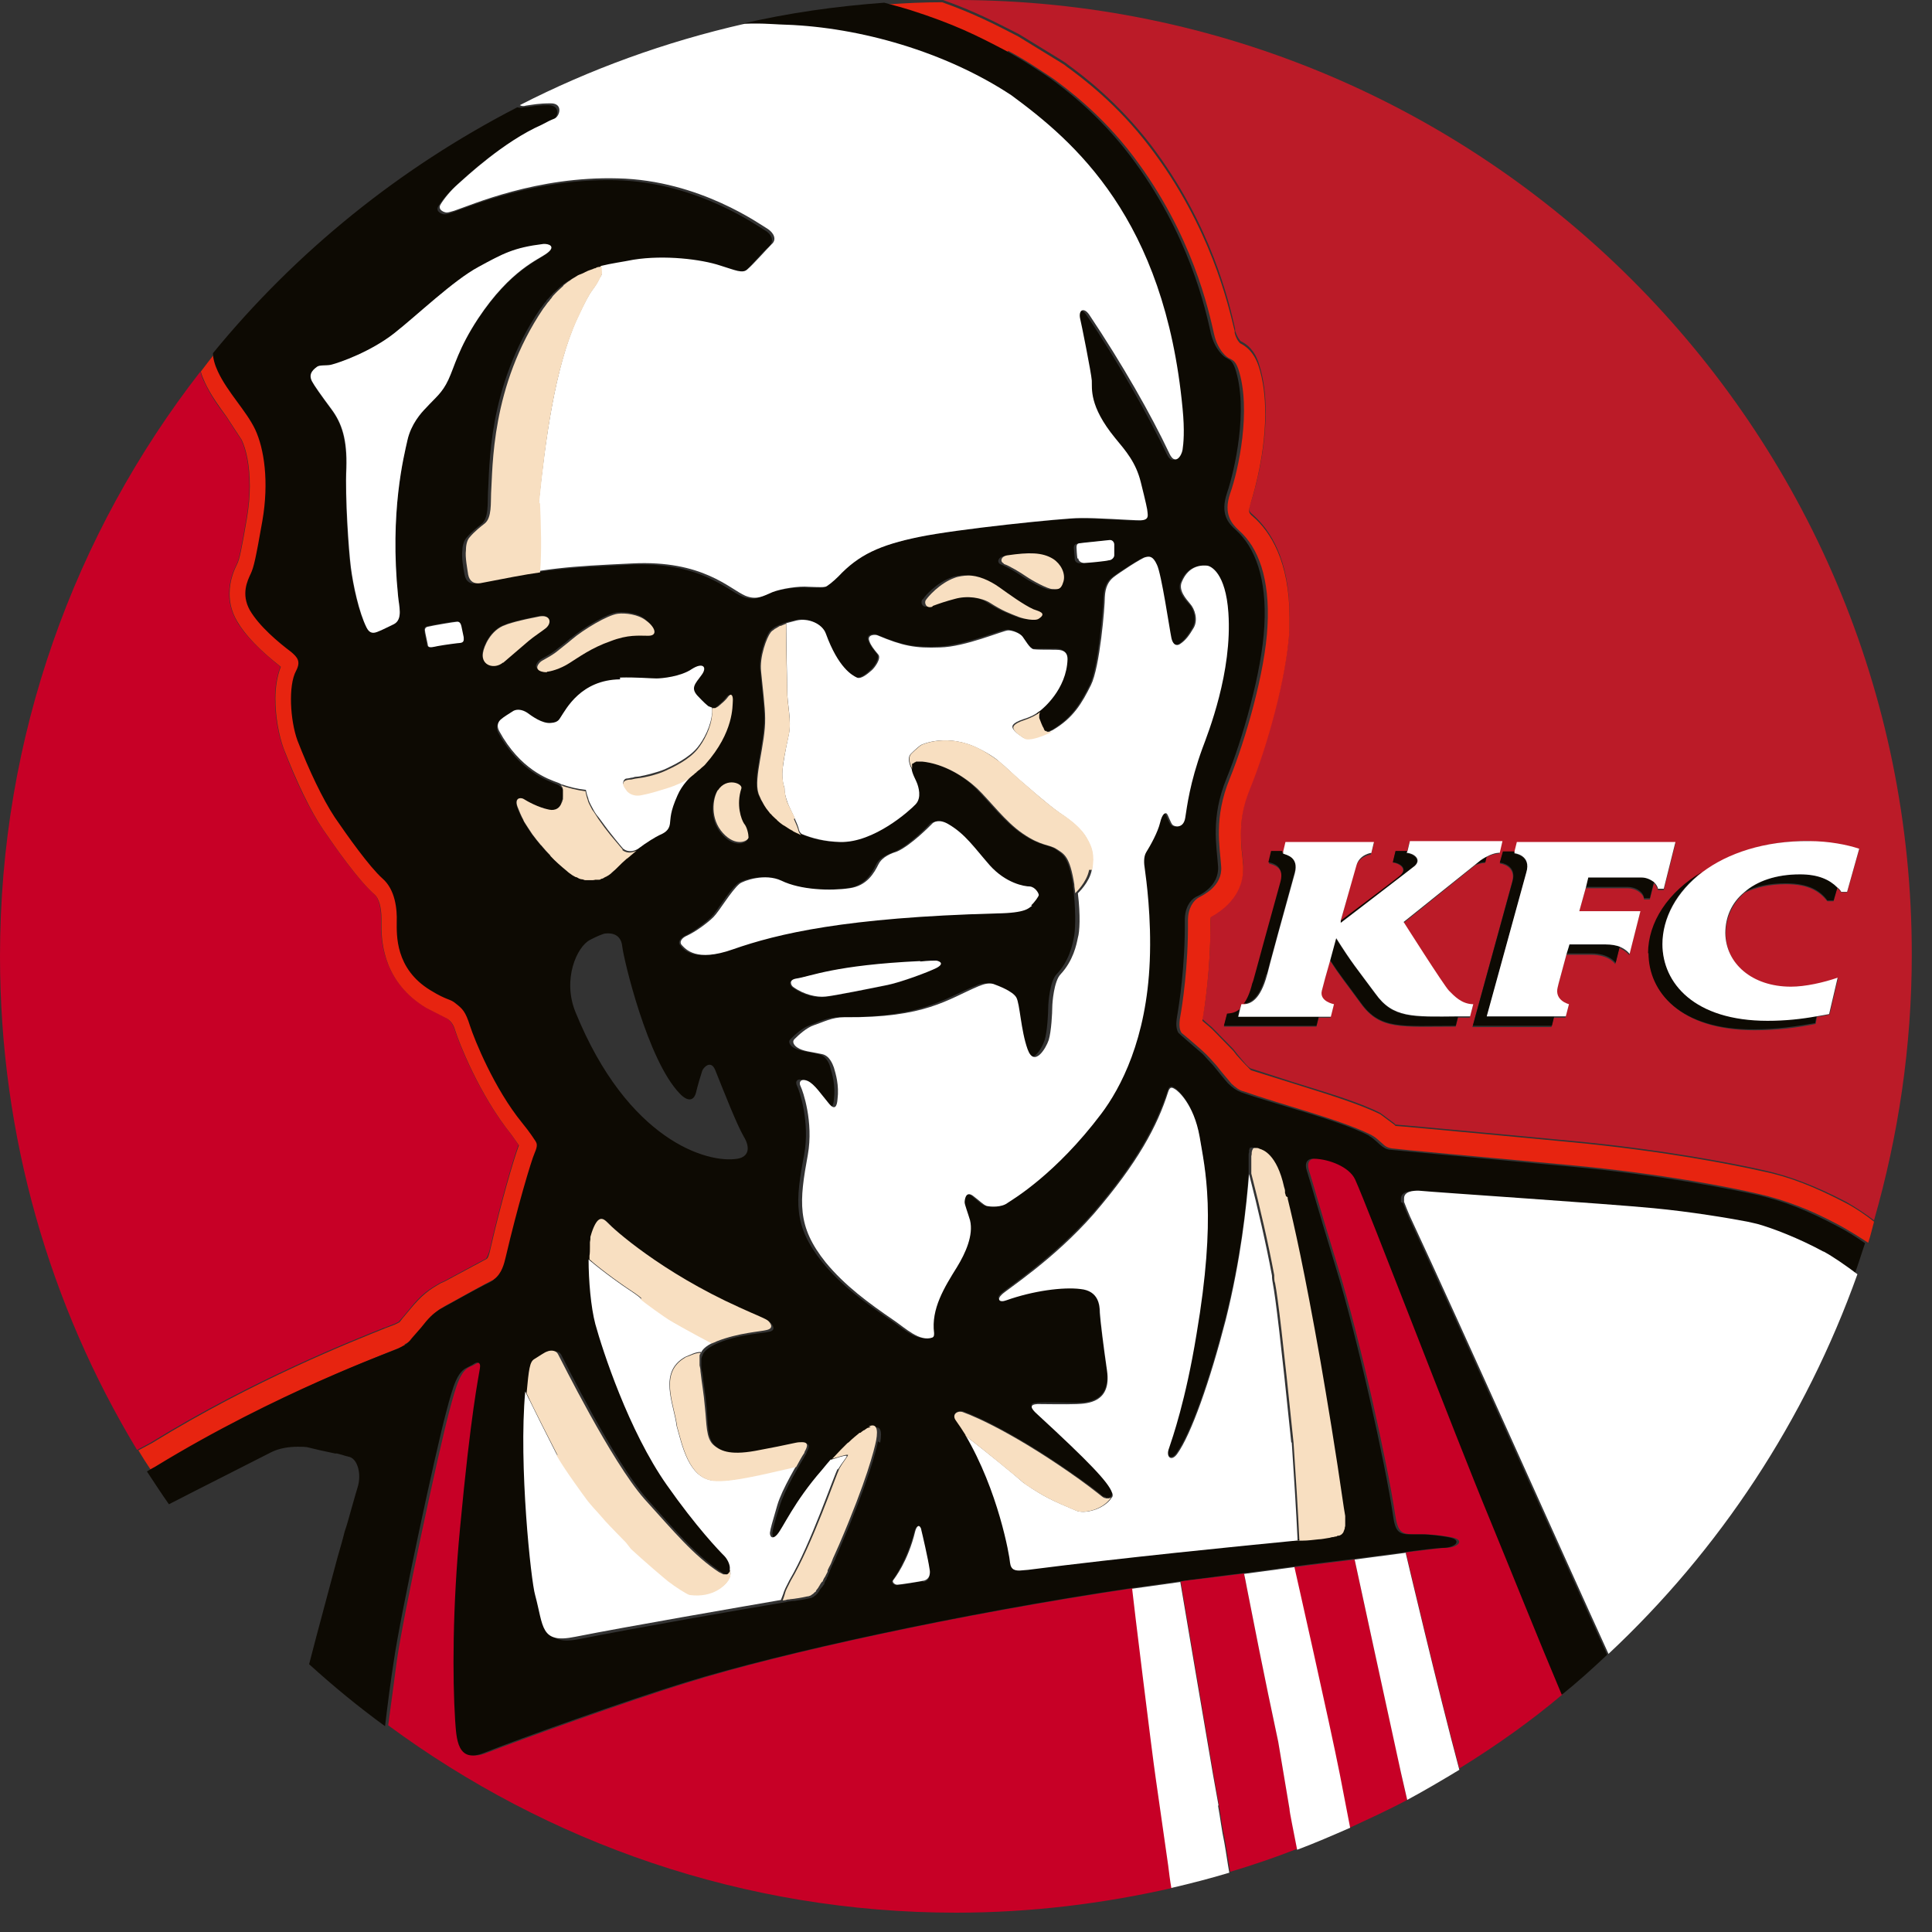 <svg viewBox="0 0 43 43" fill="none" xmlns="http://www.w3.org/2000/svg">
<rect x="0" y="0" width="43" height="43" fill="#333333" stroke="none"/>
<g clip-path="url(#clip0_288_69474)">
<path d="M8.56 29.55C8.56 29.55 8.78 29.46 8.77 29.47L8.87 29.42L8.96 29.32L9.11 29.14C9.38 28.8 9.54 28.7 9.8 28.55L9.89 28.51L10.82 28.01C10.82 28.01 10.88 27.92 10.91 27.77C11.13 26.8 11.42 25.8 11.54 25.48C11.47 25.38 11.37 25.24 11.37 25.24C10.66 24.36 10.2 23.18 10.12 22.92C10.087 22.807 10.027 22.72 9.94 22.66L9.47 22.42C8.56 21.86 8.48 21.01 8.48 20.59C8.48 20.54 8.48 20.49 8.48 20.46V20.43C8.48 20.18 8.42 19.98 8.33 19.9C7.98 19.6 7.46 18.86 7.18 18.45C6.9 18.04 6.58 17.39 6.3 16.64C6.2 16.37 6.12 15.96 6.12 15.55C6.12 15.29 6.16 15.05 6.24 14.84C5.78 14.47 5.45 14.14 5.27 13.83C5.14 13.6 5.1 13.4 5.1 13.21C5.1 12.91 5.21 12.67 5.27 12.55C5.32 12.45 5.37 12.22 5.49 11.51C5.53 11.27 5.55 11.03 5.55 10.82C5.55 10.35 5.47 10 5.37 9.79L5.03 9.27C4.86 9.05 4.68 8.79 4.55 8.51C4.51 8.43 4.48 8.35 4.46 8.27C1.66 11.87 0 16.38 0 21.28C0 25.3 1.11 29.06 3.05 32.27L3.35 32.11C5.64 30.7 7.83 29.84 8.55 29.55" fill="#C70026"></path>
<path d="M25.73 39.55C25.65 39.01 25.23 35.58 25.21 35.37C25.21 35.36 25.21 35.35 25.21 35.35C21.39 35.92 17.44 36.78 15.33 37.44C14.02 37.84 11.56 38.73 10.84 39.01C10.23 39.26 10.22 38.69 10.19 38.29C10.13 37.34 10.13 35.77 10.3 34C10.54 31.44 10.71 30.65 10.75 30.45C10.78 30.29 10.69 30.31 10.64 30.33C10.6 30.35 10.52 30.4 10.46 30.42C10.25 30.52 10.16 30.8 10 31.41C9.77 32.26 8.97 35.97 8.83 36.98C8.78 37.36 8.71 37.89 8.64 38.4C12.18 41.01 16.55 42.57 21.28 42.57C22.94 42.57 24.55 42.37 26.09 42.02C26.06 41.85 26.03 41.68 26.02 41.52L25.74 39.56L25.73 39.55Z" fill="#C70026"></path>
<path d="M31.17 19.48C31.33 19.33 31.13 19.21 31 19.2L31.06 18.95H31.32L31.37 18.75H33.43L33.36 19C33.36 19 33.25 18.99 33.08 19.08L33.05 19.21C33.05 19.21 32.97 19.2 32.83 19.26L31.23 20.55C31.23 20.55 32.14 21.97 32.24 22.08C32.34 22.19 32.52 22.38 32.78 22.38L32.71 22.65H32.45L32.4 22.85C31.18 22.85 30.72 22.93 30.29 22.34C29.94 21.86 29.82 21.72 29.6 21.38C29.52 21.65 29.44 21.95 29.41 22.07C29.35 22.31 29.68 22.37 29.68 22.37L29.61 22.65H29.35L29.3 22.85H27.24L27.31 22.58C27.37 22.58 27.48 22.58 27.59 22.48L27.62 22.37H27.7C27.77 22.27 27.83 22.13 27.88 21.92C27.93 21.79 27.85 22.02 28.51 19.65C28.6 19.3 28.34 19.25 28.24 19.22L28.3 18.97H28.56L28.61 18.77H30.58L30.51 19.02C30.51 19.02 30.25 19.05 30.17 19.3L29.83 20.53C30.31 20.17 31.15 19.52 31.16 19.51M33.76 18.77H37.29L37.03 19.81H36.9C36.9 19.81 36.87 19.71 36.81 19.66L36.72 20.02H36.59C36.59 19.91 36.43 19.77 36.22 19.77H35.29L35.14 20.31H36.5L36.26 21.26C36.26 21.26 36.2 21.17 36.04 21.1L35.95 21.46C35.95 21.46 35.82 21.25 35.41 21.25H34.86C34.79 21.52 34.66 21.98 34.66 22C34.58 22.3 34.91 22.38 34.91 22.38L34.84 22.65H34.58L34.53 22.86H32.77L33.65 19.65C33.77 19.26 33.38 19.22 33.38 19.22L33.45 18.97H33.71L33.76 18.77ZM40.27 18.73C40.7 18.73 41.11 18.81 41.38 18.9L41.11 19.86H40.98C40.98 19.86 40.92 19.79 40.89 19.76L40.81 20.06H40.67C40.5 19.84 40.25 19.68 39.75 19.68C39.39 19.68 39.08 19.75 38.83 19.87C38.56 20.1 38.41 20.42 38.41 20.78C38.41 21.46 39 21.98 39.87 21.97C40.19 21.97 40.59 21.88 40.91 21.77L40.72 22.58C40.63 22.6 40.54 22.62 40.44 22.63L40.41 22.79C40.02 22.87 39.57 22.93 39.05 22.93C37.41 22.93 36.71 22.1 36.71 21.23C36.71 20.55 37.14 19.86 37.92 19.41C38.48 18.99 39.3 18.71 40.3 18.72M23.61 1.33L23.72 1.4L23.77 1.44C24.1 1.68 24.87 2.26 25.61 3.22C26.97 5.01 27.36 6.75 27.49 7.32V7.36C27.54 7.52 27.61 7.59 27.61 7.59C27.75 7.66 27.92 7.78 28.02 8.1C28.13 8.44 28.17 8.8 28.17 9.17C28.17 10.19 27.85 11.16 27.84 11.18C27.82 11.25 27.8 11.29 27.8 11.32C27.8 11.38 27.83 11.41 27.89 11.46C28.27 11.8 28.7 12.45 28.7 13.69C28.7 13.78 28.7 13.88 28.7 13.99C28.64 15.04 28.2 16.59 27.82 17.53C27.66 17.92 27.62 18.24 27.62 18.53C27.62 18.71 27.63 18.87 27.65 19.02L27.67 19.24V19.31C27.67 19.56 27.57 20.03 26.95 20.37C26.95 20.37 26.94 20.39 26.94 20.45V20.58C26.94 21.51 26.83 22.35 26.76 22.68C26.86 22.77 26.97 22.86 26.97 22.86L27.02 22.91L27.45 23.35L27.52 23.44C27.65 23.6 27.79 23.77 27.84 23.78L28.8 24.09C29.5 24.31 30.23 24.52 30.72 24.77L31.03 25C31.03 25 31.05 25.02 31.06 25.03C31.15 25.03 34.96 25.39 34.96 25.39C37.08 25.59 38.65 25.91 39.23 26.04C39.82 26.17 40.4 26.39 41.09 26.75C41.3 26.87 41.51 27.01 41.71 27.16C42.25 25.28 42.55 23.3 42.55 21.25C42.56 9.53 33.03 0 21.28 0C21.18 0 21.09 0 20.99 0C21.69 0.25 22.13 0.48 22.68 0.76L23.61 1.33Z" fill="#BB1B28"></path>
<path d="M30.21 26.24C30.08 25.97 29.63 25.8 29.31 25.78C29.23 25.78 29.05 25.8 29.14 26.07C29.24 26.39 29.35 26.8 29.79 28.24C30.25 29.73 30.88 32.56 31.05 33.7C31.11 34.09 31.18 34.14 31.45 34.15C31.52 34.15 31.64 34.15 31.71 34.15C31.88 34.15 32.22 34.19 32.37 34.23C32.58 34.29 32.46 34.44 32.19 34.45C32.06 34.45 31.63 34.51 31.29 34.55C31.29 34.55 32.01 37.62 32.48 39.36C33.29 38.86 34.07 38.31 34.79 37.7C34.25 36.42 33.68 34.99 33.19 33.8C32.41 31.91 30.47 26.84 30.19 26.22" fill="#C70026"></path>
<path d="M9 29.92C9.06 29.89 9.1 29.87 9.13 29.85C9.15 29.83 9.17 29.82 9.18 29.8C9.24 29.72 9.32 29.64 9.42 29.51C9.59 29.29 9.69 29.2 9.82 29.12C9.88 29.08 9.95 29.04 10.03 29C10.23 28.89 10.78 28.58 11.03 28.46C11.05 28.46 11.06 28.44 11.07 28.43C11.24 28.3 11.29 28.09 11.33 27.92C11.58 26.84 11.89 25.8 11.97 25.62C12.05 25.44 12.01 25.4 11.99 25.36C11.97 25.32 11.87 25.17 11.69 24.95C11.07 24.18 10.63 23.1 10.53 22.79C10.43 22.47 10.36 22.42 10.22 22.3C10.08 22.18 10.04 22.24 9.65 22C8.86 21.52 8.9 20.75 8.91 20.48C8.91 20.21 8.88 19.77 8.59 19.51C8.3 19.26 7.8 18.56 7.52 18.15C7.24 17.74 6.94 17.11 6.69 16.44C6.52 16 6.48 15.22 6.66 14.89C6.77 14.68 6.69 14.59 6.55 14.47C6.28 14.26 5.84 13.9 5.63 13.54C5.42 13.18 5.57 12.89 5.65 12.73C5.73 12.58 5.77 12.39 5.91 11.55C6.06 10.68 5.95 9.94 5.75 9.52C5.55 9.1 5.14 8.69 4.92 8.23C4.85 8.08 4.82 7.94 4.82 7.82C4.7 7.97 4.58 8.12 4.47 8.27C4.49 8.35 4.52 8.42 4.56 8.51C4.69 8.79 4.88 9.05 5.04 9.27L5.38 9.79C5.48 10 5.56 10.35 5.56 10.82C5.56 11.03 5.54 11.26 5.5 11.51C5.38 12.22 5.33 12.45 5.28 12.55C5.22 12.67 5.11 12.91 5.11 13.21C5.11 13.4 5.15 13.61 5.28 13.83C5.46 14.14 5.78 14.47 6.25 14.84C6.17 15.05 6.13 15.29 6.13 15.55C6.13 15.96 6.21 16.37 6.31 16.65C6.6 17.4 6.91 18.05 7.19 18.46C7.47 18.87 7.99 19.61 8.34 19.91C8.43 19.99 8.49 20.19 8.49 20.44V20.47C8.49 20.47 8.49 20.55 8.49 20.6C8.49 21.02 8.56 21.87 9.48 22.43L9.95 22.67C10.037 22.723 10.097 22.81 10.13 22.93C10.21 23.19 10.67 24.37 11.38 25.25C11.38 25.25 11.48 25.39 11.55 25.49C11.43 25.81 11.14 26.81 10.92 27.78C10.89 27.92 10.86 28.01 10.83 28.02L9.9 28.52L9.81 28.56C9.55 28.71 9.4 28.81 9.12 29.15L8.97 29.33L8.89 29.43L8.79 29.48L8.58 29.56C7.86 29.85 5.67 30.71 3.38 32.12L3.08 32.28C3.17 32.43 3.26 32.57 3.36 32.72C3.45 32.67 3.54 32.62 3.65 32.56C6.33 30.92 8.86 30.03 9.03 29.94" fill="#E72410"></path>
<path d="M22.44 1.13C22.87 1.36 23.24 1.62 23.44 1.75C23.74 1.97 24.5 2.53 25.21 3.46C26.55 5.22 26.91 6.95 27.02 7.43C27.1 7.8 27.32 7.97 27.37 7.98C27.41 8.01 27.49 8.01 27.56 8.21C27.86 9.11 27.56 10.48 27.38 10.98C27.22 11.45 27.42 11.66 27.58 11.81C28 12.18 28.27 12.87 28.21 13.94C28.16 14.95 27.72 16.47 27.37 17.33C27.01 18.21 27.15 18.84 27.18 19.29C27.21 19.73 26.76 19.93 26.69 19.97C26.56 20.04 26.44 20.21 26.44 20.49C26.45 21.52 26.31 22.4 26.27 22.62C26.23 22.83 26.26 22.94 26.3 22.99C26.35 23.03 26.54 23.19 26.63 23.27C26.71 23.34 26.78 23.4 26.85 23.47C26.92 23.54 26.99 23.62 27.08 23.72C27.21 23.89 27.32 24.01 27.41 24.12C27.5 24.2 27.58 24.27 27.68 24.29C28.5 24.58 29.81 24.91 30.5 25.25C30.54 25.27 30.57 25.29 30.6 25.31C30.68 25.37 30.74 25.43 30.81 25.49C30.86 25.53 30.91 25.55 30.98 25.56C31.21 25.59 32.88 25.74 34.93 25.93C36.97 26.12 38.49 26.42 39.13 26.57C39.44 26.64 39.73 26.73 40.04 26.85C40.33 26.96 40.62 27.1 40.94 27.27C41.16 27.39 41.38 27.53 41.58 27.66C41.63 27.51 41.67 27.34 41.71 27.19C41.52 27.04 41.3 26.89 41.09 26.78C40.4 26.42 39.83 26.19 39.23 26.07C38.65 25.94 37.08 25.62 34.96 25.42C34.96 25.42 31.16 25.06 31.06 25.06C31.05 25.05 31.03 25.03 31.03 25.03L30.72 24.8C30.23 24.56 29.5 24.34 28.8 24.12L27.84 23.82C27.84 23.82 27.65 23.63 27.52 23.48L27.45 23.39L27.02 22.95L26.97 22.9C26.97 22.9 26.86 22.8 26.76 22.72C26.82 22.4 26.94 21.55 26.94 20.62V20.49C26.94 20.43 26.95 20.41 26.95 20.41C27.57 20.07 27.67 19.6 27.67 19.34V19.27L27.65 19.05C27.63 18.89 27.62 18.74 27.62 18.56C27.62 18.27 27.66 17.95 27.82 17.56C28.2 16.63 28.64 15.07 28.7 14.02C28.7 13.92 28.7 13.82 28.7 13.73C28.7 12.49 28.27 11.83 27.89 11.5C27.83 11.45 27.8 11.42 27.8 11.36C27.8 11.33 27.81 11.29 27.83 11.22C27.83 11.21 28.16 10.24 28.16 9.21C28.16 8.84 28.12 8.47 28.01 8.14C27.9 7.83 27.74 7.71 27.6 7.64C27.6 7.64 27.52 7.57 27.48 7.41V7.37C27.34 6.8 26.95 5.05 25.59 3.27C24.86 2.31 24.08 1.73 23.75 1.49L23.7 1.45L23.59 1.38L22.66 0.81C22.12 0.53 21.67 0.3 20.97 0.05C20.55 0.05 20.14 0.07 19.73 0.1C20 0.17 20.21 0.23 20.3 0.26C21.29 0.58 21.79 0.83 22.42 1.16" fill="#E72410"></path>
<path d="M29.36 30.28C29.51 31.16 29.69 32.23 29.88 33.54C29.89 33.61 29.9 33.67 29.9 33.72C29.9 33.79 29.9 33.84 29.9 33.88C29.9 33.88 29.9 33.92 29.9 33.94C29.9 33.95 29.9 33.97 29.9 33.98C29.9 33.98 29.88 34.04 29.87 34.07C29.87 34.07 29.85 34.11 29.83 34.12H29.82C29.82 34.12 29.78 34.15 29.76 34.16C29.76 34.16 29.75 34.16 29.74 34.16C29.72 34.16 29.7 34.17 29.68 34.18C29.66 34.18 29.65 34.18 29.64 34.18C29.61 34.18 29.58 34.2 29.54 34.2C29.47 34.21 29.39 34.22 29.32 34.23C29.21 34.24 29.08 34.25 28.95 34.26C27.61 34.38 24.99 34.65 22.89 34.92C22.84 34.92 22.81 34.92 22.77 34.93C22.6 34.95 22.51 34.93 22.49 34.77C22.49 34.62 22.24 33.17 21.49 31.92C21.42 31.81 21.35 31.7 21.27 31.59C21.18 31.47 21.31 31.38 21.43 31.41C21.77 31.53 22.7 31.96 24.03 32.91C24.37 33.15 24.46 33.23 24.53 33.29C24.54 33.3 24.56 33.31 24.57 33.31H24.59C24.59 33.31 24.61 33.33 24.62 33.33H24.63C24.63 33.33 24.66 33.33 24.68 33.33C24.68 33.33 24.71 33.33 24.72 33.31C24.75 33.29 24.76 33.25 24.74 33.19C24.66 32.96 24.21 32.5 23.08 31.45C22.92 31.29 22.91 31.23 23.08 31.22C23.24 31.2 23.7 31.22 23.95 31.22C24.19 31.22 24.73 31.2 24.63 30.48C24.55 29.93 24.48 29.36 24.47 29.19C24.47 29.02 24.43 28.7 24.04 28.66C23.64 28.61 22.98 28.7 22.39 28.91C22.22 28.97 22.16 28.89 22.29 28.78C22.41 28.67 23.45 27.99 24.34 26.98C25.31 25.85 25.74 25.03 25.99 24.27C26.03 24.14 26.09 24.19 26.14 24.21C26.2 24.24 26.56 24.54 26.69 25.27C26.82 26 27.07 27.02 26.62 29.67C26.38 31.13 26.08 31.99 26.01 32.2C25.94 32.4 26.06 32.52 26.19 32.33C26.5 31.9 26.92 30.71 27.27 29.35C27.61 28 27.74 26.85 27.79 26.1C27.79 26.04 27.79 25.98 27.79 25.93C27.79 25.91 27.79 25.89 27.79 25.87C27.79 25.82 27.79 25.76 27.79 25.72C27.79 25.69 27.79 25.67 27.8 25.64V25.6L27.81 25.57V25.55C27.81 25.55 27.84 25.55 27.84 25.54H27.85H27.87H27.9C27.9 25.54 27.95 25.56 27.97 25.57C28.04 25.59 28.35 25.69 28.51 26.42C28.51 26.45 28.52 26.48 28.53 26.51C28.53 26.53 28.53 26.54 28.53 26.55C28.53 26.58 28.54 26.6 28.55 26.62C28.55 26.63 28.55 26.64 28.55 26.65C28.69 27.23 28.92 28.23 29.28 30.27M20.67 29.76C20.39 29.86 20.08 29.55 19.82 29.38C19.25 28.99 18.73 28.62 18.3 28.09C17.65 27.28 17.7 26.73 17.9 25.69C18.03 24.96 17.79 24.27 17.74 24.17C17.69 24.07 17.74 23.98 17.9 24.05C18.05 24.12 18.2 24.35 18.36 24.54C18.51 24.74 18.55 24.6 18.56 24.47C18.6 24.15 18.52 23.9 18.48 23.76C18.46 23.67 18.38 23.49 18.21 23.46C17.99 23.41 17.77 23.39 17.65 23.31C17.59 23.27 17.53 23.19 17.59 23.13C17.7 23.02 17.87 22.87 18.02 22.82C18.23 22.74 18.44 22.63 18.7 22.64C20.51 22.65 21 22.23 21.69 21.95C21.82 21.89 21.91 21.87 22.02 21.9C22.14 21.93 22.45 22.05 22.53 22.2C22.61 22.34 22.63 22.93 22.78 23.35C22.93 23.78 23.19 23.34 23.25 23.15C23.31 22.97 23.33 22.53 23.33 22.42C23.33 22.31 23.37 21.84 23.51 21.69C23.8 21.39 23.87 21.02 23.9 20.87C23.93 20.74 23.95 20.38 23.9 19.88C23.9 19.82 23.88 19.75 23.88 19.68C23.78 19.07 23.66 19.02 23.49 18.9C23.32 18.79 23.15 18.84 22.73 18.55C22.35 18.29 22 17.83 21.72 17.55C21.44 17.27 20.98 16.99 20.5 16.95C20.47 16.95 20.44 16.95 20.42 16.95C20.42 16.95 20.38 16.95 20.37 16.95H20.36C20.36 16.95 20.33 16.95 20.33 16.97L20.31 16.98C20.3 16.99 20.3 17 20.3 17L20.28 17.01C20.28 17.01 20.28 17.02 20.27 17.03V17.06V17.1C20.28 17.23 20.37 17.37 20.39 17.43C20.42 17.51 20.5 17.76 20.36 17.9C20.23 18.04 19.43 18.75 18.68 18.74C18.34 18.74 18.06 18.66 17.82 18.56C17.82 18.56 17.8 18.56 17.79 18.55C17.74 18.53 17.69 18.5 17.63 18.48C17.63 18.48 17.61 18.47 17.6 18.46C17.54 18.42 17.49 18.39 17.44 18.36C17.42 18.35 17.41 18.34 17.39 18.33C17.35 18.3 17.32 18.27 17.28 18.24C17.27 18.23 17.26 18.22 17.25 18.21C17.21 18.17 17.17 18.13 17.14 18.09C17.13 18.09 17.12 18.07 17.11 18.06C17.08 18.03 17.06 18 17.04 17.97C17.04 17.96 17.02 17.95 17.02 17.94C16.99 17.9 16.97 17.86 16.95 17.83C16.95 17.83 16.91 17.76 16.9 17.73C16.9 17.73 16.9 17.72 16.89 17.71C16.88 17.68 16.86 17.65 16.86 17.62C16.76 17.3 17.02 16.52 17.01 15.96C17.01 15.72 16.95 15.25 16.92 14.92C16.88 14.59 17.05 14.16 17.13 14.05C17.15 14.03 17.18 14 17.21 13.98C17.21 13.98 17.23 13.97 17.24 13.96C17.27 13.94 17.3 13.93 17.34 13.91H17.35C17.35 13.91 17.43 13.87 17.47 13.86C17.54 13.84 17.61 13.82 17.7 13.8C17.96 13.74 18.28 13.87 18.35 14.09C18.63 14.86 18.94 15.02 19.04 15.07C19.14 15.12 19.31 14.97 19.37 14.91C19.44 14.86 19.59 14.65 19.52 14.56C19.41 14.42 19.35 14.34 19.32 14.25C19.27 14.11 19.46 14.1 19.5 14.12C20.07 14.36 20.34 14.41 20.89 14.39C21.44 14.37 22.3 14.01 22.41 14.01C22.5 14.01 22.67 14.06 22.73 14.15C22.79 14.23 22.89 14.41 22.97 14.43C23.05 14.45 23.25 14.43 23.35 14.44C23.49 14.44 23.73 14.39 23.73 14.65C23.71 15.34 23.17 15.76 23.12 15.8C23.1 15.82 23.09 15.84 23.08 15.87C23.08 15.87 23.08 15.94 23.08 15.95C23.1 16 23.15 16.14 23.18 16.18C23.18 16.2 23.2 16.21 23.21 16.23H23.22C23.22 16.23 23.25 16.25 23.26 16.26H23.28L23.3 16.27C23.32 16.27 23.33 16.27 23.34 16.27C23.36 16.27 23.38 16.26 23.4 16.25C23.86 15.98 24.05 15.65 24.25 15.25C24.45 14.85 24.55 13.51 24.56 13.29C24.57 13.07 24.64 12.93 24.75 12.85C24.86 12.76 25.39 12.42 25.47 12.4C25.55 12.39 25.63 12.37 25.72 12.57C25.81 12.77 26 14.01 26.04 14.19C26.08 14.39 26.19 14.37 26.24 14.33C26.36 14.25 26.44 14.14 26.54 13.97C26.64 13.79 26.57 13.55 26.46 13.44C26.36 13.33 26.2 13.15 26.27 12.97C26.42 12.57 26.75 12.58 26.84 12.6C26.93 12.62 27.25 12.76 27.31 13.65C27.4 14.96 26.86 16.32 26.73 16.67C26.45 17.44 26.38 17.96 26.35 18.21C26.31 18.45 26.12 18.41 26.07 18.37C26.02 18.33 25.96 18.14 25.94 18.12C25.91 18.09 25.84 18.1 25.79 18.32C25.75 18.53 25.58 18.83 25.48 18.98C25.42 19.08 25.43 19.23 25.45 19.35C25.48 19.57 25.6 20.43 25.56 21.4C25.49 23.13 24.91 24.22 24.48 24.79C23.47 26.13 22.51 26.69 22.4 26.77C22.25 26.87 22.01 26.86 21.93 26.84C21.84 26.81 21.77 26.73 21.62 26.61C21.46 26.5 21.44 26.71 21.44 26.76C21.44 26.81 21.51 26.99 21.56 27.16C21.64 27.49 21.45 27.89 21.27 28.2C21 28.65 20.7 29.13 20.76 29.66C20.76 29.71 20.76 29.74 20.72 29.76M20.54 35.19C20.44 35.21 20.01 35.28 19.95 35.28C19.89 35.28 19.83 35.22 19.86 35.18C19.89 35.13 20.18 34.75 20.35 34.09C20.38 33.98 20.44 33.91 20.49 34.06C20.52 34.18 20.66 34.74 20.69 34.96C20.69 35 20.72 35.17 20.56 35.21M19.54 32.08C19.5 32.29 19.33 32.97 18.72 34.39C18.68 34.49 18.64 34.58 18.6 34.67C18.6 34.69 18.58 34.71 18.57 34.74C18.55 34.77 18.54 34.81 18.52 34.84C18.5 34.9 18.47 34.95 18.46 34.99L18.45 35.01C18.45 35.02 18.44 35.04 18.43 35.06C18.43 35.08 18.41 35.1 18.4 35.12C18.4 35.12 18.4 35.13 18.4 35.14C18.39 35.16 18.37 35.18 18.37 35.18C18.37 35.18 18.36 35.21 18.35 35.23V35.24C18.35 35.26 18.33 35.28 18.32 35.29C18.31 35.31 18.3 35.32 18.28 35.34C18.28 35.34 18.26 35.37 18.25 35.38C18.25 35.38 18.23 35.42 18.22 35.43C18.22 35.43 18.21 35.45 18.2 35.45V35.46C18.2 35.46 18.17 35.49 18.16 35.5C18.16 35.5 18.14 35.52 18.13 35.52L18.11 35.54C18.11 35.54 18.08 35.55 18.07 35.56C18.07 35.56 18.05 35.57 18.03 35.57C17.9 35.6 17.77 35.62 17.69 35.63C17.69 35.63 17.67 35.63 17.66 35.63C17.63 35.63 17.59 35.64 17.59 35.64C17.55 35.64 17.51 35.65 17.48 35.66C16.56 35.81 14.05 36.25 12.9 36.48C12.13 36.63 12.2 36.25 12.01 35.55C11.93 35.25 11.64 32.65 11.79 31.02C11.84 30.48 11.86 30.31 11.96 30.26C12.06 30.2 12.21 30.1 12.25 30.09C12.29 30.08 12.42 30.04 12.49 30.15C12.55 30.26 13.67 32.54 14.41 33.37C15.06 34.1 15.52 34.64 16.07 35C16.11 35.02 16.14 35.04 16.17 35.05C16.17 35.05 16.22 35.07 16.24 35.07H16.25C16.25 35.07 16.28 35.05 16.29 35.04C16.29 35.04 16.31 35.01 16.31 34.99C16.33 34.9 16.28 34.77 16.2 34.68C16.08 34.55 15.58 34.03 14.91 33.09C14.06 31.88 13.48 30.08 13.32 29.51C13.22 29.14 13.16 28.55 13.17 28.07C13.17 28.07 13.17 28.02 13.17 28C13.17 27.92 13.17 27.86 13.18 27.8C13.18 27.78 13.18 27.77 13.18 27.75C13.18 27.73 13.18 27.71 13.18 27.69C13.18 27.67 13.19 27.64 13.19 27.62C13.19 27.61 13.19 27.59 13.19 27.57C13.19 27.54 13.21 27.5 13.22 27.47C13.35 27.09 13.47 27.13 13.58 27.26C13.7 27.39 14.76 28.35 16.51 29.14C16.88 29.3 17.1 29.38 17.15 29.44C17.2 29.49 17.28 29.61 17.12 29.64C16.96 29.68 16.49 29.69 16.01 29.88C15.79 29.97 15.68 30.06 15.64 30.15C15.64 30.17 15.63 30.18 15.62 30.2C15.62 30.21 15.61 30.23 15.61 30.24C15.61 30.25 15.61 30.28 15.61 30.3C15.61 30.3 15.61 30.32 15.61 30.33C15.61 30.36 15.61 30.38 15.61 30.41C15.61 30.45 15.61 30.5 15.63 30.54C15.66 30.81 15.7 31 15.73 31.35C15.76 31.71 15.74 32.03 15.92 32.18C16.09 32.33 16.33 32.42 16.96 32.29C17.56 32.18 17.76 32.12 17.83 32.12C17.9 32.12 18.07 32.1 17.97 32.29C17.96 32.31 17.95 32.33 17.94 32.36C17.8 32.6 17.46 33.16 17.35 33.53C17.22 33.93 17.2 34.05 17.19 34.12C17.19 34.19 17.23 34.32 17.35 34.18C17.47 34.03 17.72 33.46 18.34 32.75C18.42 32.66 18.49 32.57 18.56 32.5C18.62 32.43 18.67 32.38 18.72 32.33C18.72 32.33 18.74 32.31 18.75 32.3C18.8 32.26 18.84 32.22 18.87 32.18L18.89 32.16C18.99 32.07 19.07 32 19.14 31.96H19.16C19.16 31.96 19.22 31.91 19.24 31.9C19.24 31.9 19.26 31.89 19.27 31.88C19.29 31.86 19.31 31.86 19.34 31.84H19.35V31.83C19.37 31.83 19.39 31.81 19.42 31.8C19.59 31.71 19.64 31.83 19.59 32.11M7.06 8.17C7.12 8.12 7.26 8.15 7.36 8.13C7.56 8.08 8.25 7.84 8.77 7.43C9.28 7.03 10.09 6.25 10.65 5.95C11.2 5.65 11.44 5.52 12.09 5.44C12.2 5.43 12.38 5.49 12.18 5.64C11.99 5.79 11.37 6.01 10.64 7.1C10.2 7.77 10.12 8.15 9.98 8.45C9.84 8.75 9.7 8.83 9.48 9.08C9.37 9.2 9.15 9.44 9.07 9.79C8.99 10.15 8.67 11.39 8.86 13.27C8.88 13.49 8.97 13.78 8.77 13.89C8.64 13.96 8.53 14.01 8.43 14.05C8.32 14.09 8.23 14.1 8.16 13.97C7.98 13.63 7.85 13.02 7.8 12.63C7.75 12.23 7.67 11.06 7.7 10.42C7.72 9.78 7.6 9.42 7.37 9.11C7.14 8.8 6.99 8.59 6.94 8.48C6.87 8.35 6.92 8.27 7.05 8.17M9.72 14.38C9.62 14.4 9.51 14.44 9.5 14.34C9.48 14.23 9.45 14.08 9.44 14.03C9.44 13.99 9.45 13.95 9.5 13.94C9.62 13.91 10.1 13.83 10.14 13.83C10.19 13.83 10.23 13.84 10.25 13.93C10.27 14.03 10.29 14.13 10.3 14.17C10.3 14.22 10.32 14.29 10.22 14.3C10.19 14.3 9.88 14.35 9.72 14.37M10.74 14.52C10.76 14.38 10.91 14.01 11.24 13.9C11.28 13.88 11.45 13.83 11.58 13.8C11.74 13.76 11.91 13.73 12 13.71C12.23 13.67 12.28 13.85 12.13 13.96C12.03 14.04 11.88 14.14 11.74 14.25C11.53 14.42 11.33 14.61 11.18 14.73C11 14.88 10.69 14.8 10.74 14.51M12.71 14.2C12.97 13.98 13.5 13.66 13.73 13.63C13.9 13.61 14.2 13.64 14.37 13.79C14.56 13.94 14.63 14.13 14.41 14.12C14.2 14.12 13.97 14.09 13.57 14.24C13.14 14.4 12.86 14.61 12.65 14.74C12.44 14.87 12.22 14.93 12.15 14.93C12.08 14.93 11.81 14.9 11.99 14.71C12.04 14.66 12.16 14.62 12.34 14.49C12.46 14.39 12.56 14.33 12.7 14.2M15.37 14.91C15.62 14.74 15.72 14.87 15.58 15.05C15.44 15.24 15.34 15.33 15.49 15.5C15.65 15.67 15.69 15.7 15.74 15.74C15.76 15.76 15.79 15.77 15.82 15.77C15.84 15.77 15.85 15.77 15.86 15.77C15.86 15.77 15.87 15.77 15.88 15.77C15.9 15.77 15.92 15.75 15.95 15.73C16.04 15.65 16.1 15.61 16.18 15.5C16.24 15.43 16.29 15.5 16.27 15.62C16.26 15.71 16.3 16.3 15.66 17.02C15.64 17.05 15.59 17.08 15.53 17.14C15.52 17.14 15.5 17.16 15.48 17.17L15.47 17.18C15.32 17.31 15.15 17.49 15.04 17.72C14.86 18.1 14.88 18.22 14.87 18.36C14.85 18.5 14.74 18.55 14.63 18.61C14.56 18.64 14.37 18.76 14.15 18.92C14.09 18.97 14.02 19.02 13.96 19.08C13.96 19.08 13.94 19.09 13.93 19.11C13.87 19.17 13.81 19.23 13.74 19.29C13.7 19.33 13.66 19.37 13.62 19.4C13.62 19.41 13.59 19.42 13.58 19.43C13.55 19.45 13.52 19.47 13.49 19.49C13.48 19.49 13.46 19.5 13.45 19.51C13.42 19.53 13.39 19.54 13.36 19.55C13.35 19.55 13.33 19.56 13.32 19.56H13.31C13.28 19.56 13.27 19.56 13.25 19.57C13.23 19.57 13.21 19.58 13.18 19.58H13.1C13.1 19.58 13.06 19.58 13.03 19.58C13 19.58 12.98 19.57 12.95 19.56C12.93 19.56 12.9 19.56 12.88 19.54C12.86 19.54 12.83 19.52 12.81 19.51C12.79 19.5 12.76 19.49 12.74 19.48C12.74 19.48 12.65 19.42 12.61 19.38C12.5 19.29 12.37 19.17 12.25 19.05H12.24V19.04C12.17 18.97 12.11 18.9 12.05 18.83C12.05 18.83 12.04 18.82 12.03 18.81C11.96 18.73 11.9 18.65 11.84 18.57C11.78 18.49 11.73 18.4 11.67 18.31C11.67 18.29 11.65 18.26 11.64 18.25C11.59 18.16 11.54 18.06 11.51 17.96C11.44 17.77 11.56 17.74 11.64 17.78C11.72 17.83 11.96 17.96 12.21 18.02C12.36 18.05 12.46 17.98 12.49 17.87C12.49 17.85 12.5 17.83 12.51 17.81C12.51 17.8 12.51 17.79 12.52 17.78C12.52 17.77 12.52 17.76 12.52 17.76C12.52 17.74 12.53 17.73 12.53 17.72V17.71C12.53 17.69 12.53 17.68 12.53 17.68V17.59C12.53 17.59 12.53 17.57 12.51 17.55C12.51 17.55 12.46 17.48 12.4 17.46C12.18 17.37 11.56 17.17 11.09 16.31C11.02 16.18 11.09 16.08 11.13 16.05C11.18 16.01 11.34 15.91 11.41 15.86C11.49 15.81 11.6 15.82 11.71 15.9C11.82 15.97 12.05 16.14 12.24 16.13C12.41 16.11 12.43 16.04 12.46 16C12.58 15.82 12.91 15.17 13.78 15.16C14.14 15.16 14.47 15.19 14.59 15.18C14.71 15.18 15.13 15.13 15.38 14.97M16.48 17.58C16.36 17.95 16.48 18.27 16.54 18.36C16.6 18.44 16.64 18.6 16.64 18.67C16.64 18.75 16.36 18.9 16.07 18.57C15.78 18.25 15.84 17.8 15.96 17.61C16.14 17.31 16.52 17.46 16.48 17.57M16.41 25.79C15.74 25.9 13.97 25.38 12.81 22.53C12.51 21.8 12.84 21.07 13.13 20.92C13.3 20.83 13.39 20.8 13.45 20.78C13.51 20.77 13.82 20.73 13.85 21.07C13.88 21.34 14.41 23.6 15.13 24.34C15.3 24.52 15.44 24.51 15.49 24.32C15.53 24.15 15.6 23.92 15.63 23.83C15.65 23.77 15.82 23.57 15.92 23.82C16.13 24.34 16.39 25.01 16.55 25.29C16.71 25.55 16.66 25.75 16.41 25.79ZM20.83 21.55C20.63 21.65 20.04 21.87 19.74 21.93C19.44 21.99 18.5 22.18 18.35 22.19C18.15 22.21 17.88 22.15 17.64 21.98C17.59 21.95 17.52 21.82 17.7 21.79C18.02 21.74 18.55 21.5 20.46 21.4C20.67 21.39 20.76 21.39 20.81 21.38C20.86 21.38 21.03 21.44 20.83 21.54M16.27 21.13C15.44 21.43 15.21 21.13 15.14 21.04C15.07 20.96 15.16 20.87 15.24 20.83C15.43 20.74 15.7 20.54 15.83 20.41C15.96 20.28 16.22 19.83 16.41 19.67C16.5 19.59 16.98 19.43 17.34 19.6C17.77 19.81 18.44 19.83 18.85 19.77C19.26 19.72 19.41 19.42 19.5 19.24C19.59 19.06 19.81 19 19.92 18.95C20.23 18.82 20.65 18.39 20.69 18.34C20.73 18.3 20.86 18.23 21.07 18.36C21.45 18.58 21.64 18.87 21.98 19.26C22.33 19.66 22.75 19.72 22.87 19.73C22.99 19.73 23.07 19.88 23.07 19.92C23.07 19.95 22.98 20.09 22.9 20.15C22.82 20.2 22.78 20.3 22.11 20.32C18.75 20.41 17.24 20.77 16.24 21.12M20.54 13.34C20.58 13.27 20.84 12.97 21.18 12.85C21.25 12.82 21.4 12.8 21.47 12.8C21.69 12.8 21.96 12.9 22.17 13.06C22.38 13.21 22.71 13.46 22.93 13.55C23.03 13.59 23.25 13.63 23.05 13.76C22.97 13.82 22.69 13.76 22.6 13.72C22.4 13.64 22.25 13.59 21.97 13.41C21.79 13.29 21.47 13.24 21.18 13.32C21 13.38 20.84 13.42 20.68 13.49C20.52 13.55 20.48 13.4 20.53 13.34M22.35 12.38C22.82 12.31 23.13 12.31 23.37 12.46C23.54 12.57 23.66 12.77 23.6 12.96C23.54 13.17 23.46 13.12 23.35 13.12C23.25 13.12 22.9 12.93 22.77 12.84C22.64 12.75 22.41 12.61 22.27 12.56C22.18 12.52 22.21 12.4 22.34 12.38M23.98 12.1C24.03 12.09 24.47 12.05 24.63 12.03C24.69 12.03 24.73 12.08 24.73 12.13V12.37C24.73 12.37 24.67 12.47 24.61 12.48C24.54 12.49 24.12 12.53 24.05 12.54C23.99 12.54 23.92 12.51 23.92 12.44C23.92 12.38 23.9 12.23 23.9 12.2C23.9 12.17 23.9 12.11 23.98 12.1ZM31.18 26.76C31.18 26.76 31.18 26.7 31.18 26.68C31.18 26.52 31.39 26.5 31.5 26.51C31.92 26.55 35.7 26.8 36.73 26.9C37.57 26.98 38.4 27.12 38.82 27.2C38.91 27.22 38.99 27.23 39.03 27.25C39.36 27.34 39.96 27.57 40.51 27.87C40.74 27.99 41 28.17 41.27 28.38C41.36 28.14 41.43 27.9 41.51 27.67C41.31 27.53 41.09 27.39 40.87 27.28C40.55 27.11 40.25 26.97 39.97 26.86C39.69 26.75 39.42 26.67 39.14 26.6C38.49 26.46 36.97 26.15 34.91 25.96C32.86 25.77 31.17 25.61 30.94 25.59C30.85 25.58 30.79 25.54 30.73 25.49C30.66 25.43 30.6 25.37 30.52 25.31C30.5 25.3 30.48 25.29 30.46 25.27C29.77 24.92 28.45 24.6 27.62 24.31C27.52 24.27 27.43 24.21 27.33 24.11C27.24 24.01 27.14 23.88 27 23.71C26.91 23.61 26.83 23.53 26.77 23.46C26.7 23.4 26.63 23.34 26.56 23.28C26.47 23.2 26.28 23.04 26.23 22.99C26.19 22.93 26.16 22.82 26.2 22.61C26.24 22.38 26.38 21.5 26.37 20.48C26.37 20.2 26.49 20.03 26.62 19.96C26.69 19.93 27.14 19.73 27.11 19.28C27.08 18.83 26.94 18.2 27.3 17.32C27.65 16.47 28.09 14.94 28.14 13.93C28.2 12.87 27.93 12.18 27.51 11.8C27.34 11.65 27.15 11.44 27.31 10.97C27.48 10.47 27.79 9.1 27.49 8.2C27.42 8 27.34 8 27.3 7.97C27.25 7.95 27.04 7.79 26.95 7.42C26.84 6.93 26.48 5.21 25.14 3.45C24.43 2.52 23.67 1.96 23.37 1.74C23.16 1.6 22.8 1.35 22.37 1.12C21.74 0.79 21.25 0.54 20.25 0.22C20.15 0.19 19.95 0.13 19.68 0.06C18.59 0.14 17.54 0.29 16.51 0.53C16.94 0.51 17.28 0.55 17.44 0.55C19.09 0.62 20.99 1.16 22.45 2.13C23.85 3.16 25.86 4.87 26.26 9.1C26.31 9.61 26.27 9.9 26.26 10.02C26.24 10.15 26.1 10.38 25.97 10.11C25.55 9.24 24.91 8.09 24.18 7.01C24.06 6.83 23.94 6.91 23.98 7.1C24 7.17 24.23 8.32 24.24 8.48C24.24 8.64 24.17 9.03 24.76 9.75C25 10.05 25.22 10.3 25.33 10.74C25.44 11.17 25.48 11.36 25.48 11.41C25.48 11.46 25.53 11.59 25.32 11.59C25.11 11.59 24.31 11.53 23.97 11.54C23.63 11.54 21.27 11.78 20.4 11.96C19.52 12.15 19.05 12.37 18.6 12.85C18.49 12.96 18.34 13.07 18.31 13.08C18.28 13.08 18.16 13.08 17.94 13.08C17.72 13.06 17.33 13.12 17.13 13.2C16.92 13.29 16.78 13.38 16.53 13.28C16.18 13.14 15.58 12.49 14.01 12.57C12.55 12.64 12.2 12.66 10.61 12.98C10.47 13.01 10.37 12.95 10.34 12.79C10.31 12.65 10.27 12.4 10.29 12.25C10.29 12.19 10.31 12.04 10.39 11.96C10.49 11.84 10.63 11.73 10.72 11.66C10.88 11.53 10.85 11.19 10.86 10.99C10.9 10.42 10.84 8.61 12.02 6.88C12.07 6.82 12.11 6.75 12.16 6.7C12.16 6.68 12.18 6.67 12.2 6.65C12.23 6.61 12.27 6.57 12.3 6.54C12.31 6.52 12.33 6.51 12.34 6.5C12.38 6.46 12.43 6.42 12.47 6.38C12.52 6.34 12.57 6.3 12.62 6.27C12.63 6.26 12.65 6.25 12.67 6.24C12.7 6.22 12.74 6.2 12.77 6.18C12.78 6.18 12.81 6.16 12.82 6.15C12.86 6.13 12.9 6.11 12.94 6.1C12.95 6.1 12.96 6.09 12.98 6.08C13.03 6.06 13.08 6.04 13.13 6.02C13.15 6.02 13.17 6.01 13.19 6C13.22 5.99 13.25 5.98 13.29 5.97C13.29 5.97 13.31 5.96 13.32 5.96C13.56 5.9 13.8 5.86 14.05 5.82C14.75 5.71 15.56 5.82 15.98 5.95C16.31 6.05 16.48 6.14 16.59 6.03C16.71 5.92 16.99 5.59 17.12 5.48C17.24 5.36 17.17 5.21 17.03 5.13C16.9 5.06 15.53 4.05 13.7 4.01C11.9 3.97 10.45 4.6 10.06 4.73C9.98 4.76 9.94 4.77 9.89 4.77C9.85 4.77 9.69 4.72 9.75 4.6C9.82 4.48 9.97 4.29 10.14 4.14C10.31 3.98 11.16 3.18 12 2.82C12.15 2.75 12.19 2.72 12.29 2.68C12.42 2.63 12.49 2.35 12.21 2.34C11.92 2.34 11.81 2.38 11.65 2.39C11.59 2.41 11.54 2.39 11.51 2.39C8.89 3.74 6.59 5.6 4.74 7.86C4.74 7.98 4.78 8.12 4.85 8.27C5.07 8.74 5.48 9.14 5.68 9.56C5.88 9.99 5.99 10.72 5.84 11.59C5.69 12.44 5.65 12.62 5.58 12.77C5.51 12.92 5.36 13.22 5.56 13.58C5.77 13.94 6.2 14.3 6.48 14.51C6.62 14.63 6.7 14.72 6.59 14.93C6.41 15.26 6.46 16.04 6.62 16.48C6.88 17.15 7.18 17.78 7.45 18.19C7.73 18.6 8.22 19.29 8.51 19.55C8.8 19.8 8.84 20.24 8.83 20.52C8.83 20.8 8.79 21.56 9.58 22.04C9.97 22.28 10.01 22.22 10.15 22.34C10.29 22.45 10.36 22.51 10.46 22.83C10.56 23.14 11 24.23 11.62 24.99C11.8 25.21 11.9 25.37 11.92 25.4C11.94 25.44 11.98 25.48 11.9 25.66C11.82 25.84 11.51 26.89 11.26 27.96C11.22 28.13 11.17 28.34 11 28.47C10.97 28.5 10.94 28.52 10.9 28.54C10.65 28.66 10.1 28.97 9.9 29.08C9.85 29.11 9.8 29.13 9.76 29.16C9.64 29.24 9.54 29.33 9.37 29.55C9.26 29.68 9.19 29.75 9.12 29.84C9.1 29.86 9.09 29.87 9.07 29.89C9.04 29.92 8.98 29.95 8.87 30.01C8.7 30.09 6.16 30.99 3.46 32.64C3.39 32.68 3.33 32.71 3.27 32.75C3.43 32.99 3.59 33.24 3.76 33.48C4.36 33.17 5.81 32.44 6.04 32.32C6.22 32.23 6.44 32.2 6.62 32.2C6.73 32.2 6.82 32.2 6.88 32.22C7 32.25 7.21 32.3 7.41 32.34C7.43 32.34 7.44 32.35 7.46 32.35C7.47 32.35 7.48 32.35 7.5 32.35C7.58 32.37 7.65 32.39 7.71 32.41H7.72C7.72 32.41 7.78 32.43 7.79 32.43C7.96 32.49 8.05 32.81 7.96 33.1C7.94 33.16 7.89 33.34 7.81 33.62C7.77 33.76 7.73 33.92 7.67 34.09C7.63 34.26 7.57 34.46 7.51 34.67C7.32 35.39 7.08 36.26 6.88 37.04C7.42 37.53 7.98 37.99 8.57 38.42C8.63 37.91 8.7 37.38 8.76 37C8.9 35.99 9.7 32.28 9.93 31.43C10.09 30.82 10.18 30.54 10.39 30.44C10.45 30.41 10.53 30.37 10.57 30.34C10.61 30.32 10.71 30.3 10.68 30.46C10.65 30.66 10.48 31.44 10.24 34C10.07 35.77 10.07 37.35 10.13 38.29C10.16 38.69 10.17 39.26 10.78 39.01C11.5 38.72 13.96 37.84 15.27 37.44C17.38 36.79 21.34 35.92 25.15 35.35L26.22 35.2C26.37 35.18 26.52 35.16 26.67 35.14C27.01 35.1 27.33 35.05 27.63 35.02L28.75 34.87C29.27 34.8 29.71 34.75 30.1 34.7C30.1 34.7 30.81 38.03 31.09 39.22C31.11 39.3 31.12 39.37 31.13 39.43C30.91 38.48 30.1 34.7 30.1 34.7L31.24 34.55C31.58 34.5 32.01 34.45 32.13 34.45C32.4 34.44 32.52 34.29 32.31 34.23C32.16 34.19 31.82 34.15 31.65 34.15C31.58 34.15 31.46 34.15 31.39 34.15C31.13 34.15 31.05 34.09 31 33.7C30.83 32.56 30.2 29.73 29.74 28.24C29.3 26.8 29.19 26.38 29.09 26.07C29 25.8 29.18 25.78 29.26 25.79C29.58 25.8 30.03 25.97 30.16 26.25C30.44 26.86 32.38 31.94 33.16 33.82C33.65 35.01 34.22 36.44 34.76 37.72C35.11 37.44 35.44 37.14 35.77 36.83C34.76 34.62 32.53 29.62 31.35 27.09C31.31 27 31.25 26.85 31.22 26.77" fill="#0D0A03"></path>
<path d="M18.65 32.71C18.73 32.56 18.88 32.4 18.84 32.4C18.79 32.39 18.62 32.45 18.49 32.49C18.49 32.48 18.5 32.47 18.5 32.47C18.44 32.54 18.37 32.62 18.29 32.72C17.67 33.43 17.43 34 17.3 34.15C17.17 34.3 17.12 34.16 17.14 34.09C17.15 34.02 17.18 33.91 17.3 33.5C17.41 33.13 17.75 32.58 17.89 32.33C17.84 32.41 17.78 32.51 17.71 32.64C17.21 32.74 16.27 33 15.86 32.95C15.32 32.88 15.18 32.16 15.06 31.74C15 31.25 14.64 30.54 15.25 30.2C15.38 30.15 15.47 30.09 15.6 30.09C15.6 30.09 15.6 30.1 15.6 30.11C15.64 30.02 15.74 29.93 15.97 29.84C15.93 29.86 15.88 29.88 15.85 29.89C15.5 29.71 14.93 29.39 14.89 29.36C14.85 29.33 14.31 28.95 14.26 28.9C14.22 28.85 14.02 28.72 13.99 28.7H14C14 28.7 13.98 28.7 13.99 28.7C13.91 28.65 13.42 28.31 13.1 28.03C13.1 28.5 13.15 29.09 13.25 29.47C13.41 30.05 13.99 31.84 14.84 33.05C15.5 33.99 16 34.51 16.13 34.64C16.21 34.73 16.26 34.86 16.24 34.94V34.92C16.27 35.03 16.26 35.07 16.21 35.16C16.16 35.25 15.89 35.55 15.35 35.47C15.29 35.47 14.99 35.27 14.93 35.22C14.87 35.18 14.24 34.63 14.07 34.47C14.02 34.43 13.95 34.32 13.89 34.26C13.83 34.21 13.6 33.97 13.57 33.93C13.54 33.9 13.43 33.78 13.31 33.64C13.19 33.5 13.08 33.38 13.06 33.35C13.04 33.31 12.55 32.66 12.38 32.35C12.24 32.08 11.83 31.26 11.69 30.97C11.54 32.6 11.82 35.2 11.91 35.5C12.1 36.2 12.02 36.59 12.8 36.43C13.96 36.2 16.46 35.77 17.38 35.61C17.48 35.37 17.4 35.5 17.57 35.17C18.05 34.36 18.56 32.83 18.65 32.68" fill="white"></path>
<path d="M28.74 32.11C28.51 29.87 28.39 28.88 28.33 28.57C28.32 28.52 28.31 28.46 28.31 28.39C28.18 27.69 28 26.91 27.8 26.13C27.74 26.87 27.62 28.02 27.28 29.38C26.93 30.74 26.51 31.93 26.2 32.36C26.07 32.54 25.94 32.43 26.02 32.23C26.09 32.02 26.39 31.17 26.63 29.7C27.08 27.05 26.82 26.03 26.7 25.3C26.57 24.57 26.21 24.27 26.15 24.24C26.1 24.21 26.04 24.17 26 24.3C25.76 25.06 25.32 25.88 24.35 27.01C23.46 28.03 22.41 28.7 22.3 28.81C22.18 28.92 22.24 29 22.4 28.94C22.99 28.73 23.66 28.64 24.05 28.69C24.45 28.73 24.48 29.05 24.48 29.22C24.49 29.39 24.56 29.96 24.64 30.51C24.74 31.22 24.2 31.24 23.96 31.25C23.71 31.26 23.26 31.25 23.09 31.25C22.92 31.26 22.92 31.33 23.09 31.48C24.23 32.53 24.67 32.99 24.75 33.22C24.78 33.28 24.76 33.33 24.73 33.34H24.74C24.55 33.61 24.12 33.7 23.95 33.62C23.43 33.4 23.26 33.33 22.79 33.01C22.53 32.78 21.96 32.32 21.51 31.97C21.51 31.96 21.49 31.95 21.48 31.93C22.22 33.18 22.47 34.63 22.48 34.78C22.5 34.94 22.59 34.97 22.76 34.95C22.8 34.95 22.84 34.94 22.88 34.94C24.98 34.67 27.6 34.41 28.94 34.28C28.92 34.28 28.9 34.28 28.88 34.28C28.85 33.63 28.8 32.85 28.75 32.1" fill="white"></path>
<path d="M20.51 34.05C20.46 33.9 20.4 33.97 20.37 34.08C20.21 34.75 19.91 35.13 19.88 35.17C19.85 35.21 19.91 35.27 19.97 35.27C20.03 35.27 20.47 35.2 20.56 35.18C20.72 35.14 20.7 34.97 20.69 34.93C20.66 34.71 20.53 34.15 20.5 34.03" fill="white"></path>
<path d="M7.38 9.11C7.61 9.42 7.73 9.78 7.71 10.42C7.68 11.06 7.76 12.24 7.81 12.63C7.86 13.02 7.99 13.63 8.16 13.97C8.23 14.11 8.32 14.1 8.43 14.05C8.53 14.01 8.64 13.95 8.77 13.89C8.97 13.78 8.88 13.49 8.86 13.27C8.67 11.39 8.99 10.15 9.07 9.79C9.15 9.44 9.37 9.19 9.48 9.08C9.7 8.84 9.84 8.75 9.98 8.45C10.12 8.15 10.2 7.76 10.64 7.09C11.37 5.99 11.99 5.78 12.18 5.63C12.38 5.48 12.21 5.42 12.09 5.43C11.44 5.51 11.2 5.64 10.65 5.94C10.09 6.24 9.28 7.02 8.77 7.42C8.26 7.82 7.57 8.07 7.36 8.12C7.26 8.14 7.12 8.12 7.06 8.16C6.92 8.26 6.88 8.35 6.94 8.48C7 8.59 7.15 8.8 7.38 9.11Z" fill="white"></path>
<path d="M13.8 15.12C12.93 15.13 12.6 15.78 12.48 15.96C12.45 16 12.43 16.08 12.26 16.09C12.07 16.11 11.84 15.94 11.73 15.86C11.62 15.79 11.51 15.78 11.43 15.82C11.35 15.87 11.19 15.97 11.15 16.01C11.1 16.05 11.04 16.14 11.11 16.27C11.58 17.13 12.2 17.34 12.42 17.42C12.48 17.44 12.51 17.47 12.53 17.5C12.53 17.48 12.51 17.47 12.49 17.45C12.67 17.52 12.86 17.56 13.04 17.58C13.04 17.58 13.06 17.69 13.09 17.76C13.1 17.82 13.13 17.88 13.19 17.99C13.22 18.05 13.26 18.12 13.33 18.2C13.42 18.32 13.51 18.45 13.6 18.56C13.74 18.74 13.87 18.89 13.87 18.89C13.99 18.98 14.11 18.94 14.19 18.9C14.4 18.74 14.59 18.63 14.67 18.59C14.79 18.54 14.89 18.48 14.91 18.34C14.93 18.2 14.91 18.08 15.08 17.7C15.18 17.47 15.36 17.29 15.5 17.17C15.48 17.19 15.46 17.21 15.44 17.22C15.42 17.22 15.33 17.3 15.3 17.33C15.26 17.36 15.04 17.46 14.86 17.51C14.69 17.56 14.53 17.62 14.27 17.67C14.08 17.71 13.96 17.6 13.94 17.56C13.94 17.55 13.89 17.48 13.87 17.44C13.87 17.41 13.87 17.36 13.93 17.33C13.96 17.33 14.01 17.32 14.05 17.31C14.09 17.31 14.12 17.29 14.14 17.29C14.16 17.29 14.26 17.28 14.28 17.27C14.3 17.27 14.61 17.2 14.8 17.12C14.99 17.03 15.33 16.87 15.52 16.64C15.66 16.47 15.83 16.16 15.85 15.85C15.85 15.79 15.85 15.75 15.85 15.75C15.85 15.75 15.8 15.73 15.77 15.72C15.72 15.68 15.68 15.65 15.52 15.48C15.37 15.31 15.47 15.22 15.61 15.03C15.75 14.85 15.65 14.73 15.4 14.89C15.15 15.06 14.73 15.1 14.61 15.1C14.49 15.1 14.16 15.07 13.8 15.08" fill="white"></path>
<path d="M21.3 28.2C21.49 27.89 21.67 27.49 21.59 27.16C21.54 26.99 21.47 26.81 21.47 26.76C21.47 26.71 21.49 26.5 21.65 26.61C21.81 26.73 21.88 26.81 21.96 26.84C22.04 26.86 22.29 26.88 22.43 26.77C22.55 26.69 23.5 26.13 24.51 24.79C24.94 24.22 25.52 23.13 25.59 21.39C25.63 20.42 25.51 19.56 25.48 19.34C25.46 19.22 25.45 19.07 25.51 18.97C25.61 18.81 25.77 18.52 25.82 18.31C25.87 18.1 25.94 18.08 25.97 18.11C26 18.14 26.06 18.33 26.1 18.36C26.14 18.4 26.34 18.45 26.38 18.2C26.42 17.95 26.48 17.43 26.76 16.66C26.89 16.31 27.43 14.96 27.34 13.64C27.28 12.75 26.95 12.6 26.87 12.59C26.78 12.58 26.46 12.56 26.3 12.96C26.23 13.14 26.39 13.32 26.49 13.44C26.59 13.55 26.67 13.79 26.57 13.97C26.47 14.14 26.39 14.25 26.27 14.33C26.22 14.37 26.11 14.39 26.07 14.19C26.03 14 25.85 12.77 25.75 12.57C25.66 12.37 25.58 12.38 25.5 12.4C25.42 12.41 24.89 12.76 24.78 12.85C24.67 12.94 24.6 13.07 24.59 13.29C24.59 13.51 24.48 14.85 24.28 15.25C24.08 15.65 23.89 15.98 23.43 16.25C23.41 16.26 23.39 16.27 23.37 16.27H23.39C23.17 16.37 22.88 16.47 22.78 16.42C22.64 16.33 22.48 16.21 22.55 16.13C22.58 16.09 22.65 16.05 22.77 16.01C22.93 15.96 23.05 15.9 23.13 15.83C23.13 15.84 23.12 15.86 23.11 15.88C23.12 15.85 23.13 15.83 23.15 15.82C23.2 15.78 23.74 15.35 23.76 14.67C23.76 14.42 23.52 14.47 23.38 14.46C23.28 14.46 23.08 14.46 23 14.45C22.92 14.43 22.82 14.25 22.76 14.17C22.7 14.09 22.53 14.03 22.44 14.03C22.33 14.03 21.48 14.4 20.92 14.41C20.37 14.43 20.1 14.38 19.53 14.14C19.48 14.12 19.29 14.12 19.35 14.27C19.38 14.36 19.44 14.44 19.55 14.57C19.62 14.66 19.46 14.87 19.4 14.92C19.34 14.97 19.17 15.13 19.07 15.08C18.97 15.03 18.66 14.87 18.38 14.1C18.3 13.88 17.99 13.75 17.73 13.81C17.65 13.83 17.57 13.85 17.5 13.87C17.5 14.49 17.52 15.1 17.52 15.35C17.52 15.67 17.62 16.02 17.56 16.33C17.46 16.79 17.44 16.95 17.42 17.1C17.4 17.26 17.42 17.44 17.46 17.53C17.46 17.64 17.48 17.72 17.52 17.84C17.56 17.96 17.66 18.14 17.68 18.2C17.7 18.25 17.75 18.35 17.77 18.42C17.79 18.5 17.79 18.51 17.84 18.56C18.08 18.66 18.36 18.73 18.7 18.74C19.45 18.76 20.25 18.04 20.38 17.9C20.52 17.75 20.44 17.51 20.41 17.43C20.39 17.37 20.3 17.22 20.29 17.11C20.25 17.04 20.18 16.86 20.28 16.77C20.38 16.67 20.48 16.59 20.5 16.58C20.52 16.57 21.08 16.31 21.78 16.66C22.06 16.8 22.2 16.91 22.26 16.97C22.33 17.02 22.6 17.28 22.66 17.33C22.72 17.38 23.32 17.91 23.58 18.09C23.85 18.27 24.07 18.46 24.18 18.65C24.29 18.85 24.36 19.02 24.3 19.36C24.25 19.64 23.99 19.88 23.99 19.88C24.05 20.38 24.03 20.74 23.99 20.87C23.96 21.02 23.89 21.38 23.6 21.69C23.46 21.84 23.42 22.31 23.42 22.42C23.42 22.53 23.4 22.96 23.34 23.15C23.28 23.33 23.02 23.77 22.87 23.35C22.72 22.93 22.7 22.34 22.62 22.2C22.54 22.06 22.22 21.94 22.11 21.9C22 21.87 21.91 21.9 21.78 21.95C21.09 22.24 20.6 22.66 18.79 22.64C18.52 22.64 18.32 22.75 18.11 22.82C17.96 22.87 17.79 23.02 17.68 23.13C17.62 23.19 17.68 23.27 17.74 23.31C17.86 23.4 18.07 23.41 18.29 23.46C18.46 23.49 18.53 23.68 18.56 23.76C18.6 23.9 18.68 24.15 18.64 24.47C18.63 24.6 18.59 24.74 18.44 24.55C18.28 24.36 18.13 24.13 17.98 24.06C17.82 23.99 17.77 24.09 17.82 24.18C17.87 24.28 18.11 24.97 17.98 25.7C17.79 26.74 17.73 27.29 18.38 28.1C18.81 28.62 19.33 29 19.9 29.39C20.15 29.56 20.47 29.87 20.75 29.77C20.79 29.75 20.79 29.72 20.79 29.67C20.72 29.13 21.02 28.65 21.3 28.2Z" fill="white"></path>
<path d="M22.95 20.15C23.02 20.09 23.12 19.95 23.12 19.92C23.12 19.88 23.04 19.74 22.92 19.73C22.8 19.73 22.39 19.66 22.03 19.26C21.68 18.86 21.49 18.57 21.12 18.35C20.91 18.22 20.78 18.29 20.74 18.34C20.7 18.38 20.28 18.81 19.97 18.95C19.85 18.99 19.64 19.06 19.55 19.24C19.46 19.42 19.3 19.72 18.9 19.77C18.49 19.83 17.82 19.81 17.39 19.6C17.03 19.43 16.55 19.6 16.46 19.67C16.27 19.83 16.01 20.28 15.88 20.41C15.75 20.54 15.48 20.74 15.28 20.83C15.19 20.87 15.1 20.96 15.18 21.04C15.26 21.12 15.49 21.42 16.31 21.13C17.31 20.78 18.82 20.42 22.18 20.33C22.85 20.32 22.89 20.21 22.97 20.16" fill="white"></path>
<path d="M20.48 21.39C18.57 21.48 18.05 21.73 17.72 21.78C17.54 21.81 17.61 21.94 17.66 21.97C17.9 22.14 18.18 22.2 18.37 22.18C18.53 22.17 19.47 21.98 19.76 21.92C20.05 21.86 20.65 21.64 20.85 21.54C21.05 21.43 20.87 21.38 20.83 21.38C20.78 21.38 20.68 21.38 20.48 21.4" fill="white"></path>
<path d="M11.71 2.35C11.86 2.33 11.98 2.3 12.26 2.3C12.54 2.3 12.46 2.59 12.34 2.64C12.24 2.68 12.2 2.7 12.05 2.78C11.21 3.15 10.36 3.95 10.19 4.1C10.02 4.25 9.87 4.44 9.8 4.56C9.74 4.68 9.9 4.73 9.94 4.73C9.99 4.73 10.03 4.71 10.11 4.69C10.5 4.56 11.95 3.92 13.75 3.97C15.58 4.01 16.95 5.02 17.08 5.09C17.22 5.18 17.3 5.33 17.17 5.44C17.05 5.56 16.76 5.89 16.64 5.99C16.53 6.1 16.36 6.01 16.03 5.91C15.61 5.77 14.79 5.67 14.1 5.78C13.85 5.83 13.61 5.86 13.37 5.92C13.37 5.96 13.39 6.07 13.39 6.09C13.39 6.12 13.38 6.14 13.36 6.16C13.17 6.55 13.22 6.28 12.84 7.1C12.35 8.18 12.14 9.79 11.99 11.18C12.01 11.65 12.04 12.26 11.99 12.71C11.63 12.76 11.22 12.84 10.66 12.95C12.26 12.63 12.61 12.61 14.07 12.54C15.64 12.46 16.24 13.11 16.59 13.26C16.84 13.36 16.98 13.27 17.19 13.18C17.39 13.1 17.78 13.04 18 13.06C18.23 13.07 18.34 13.07 18.37 13.06C18.4 13.06 18.55 12.94 18.66 12.83C19.11 12.35 19.58 12.13 20.46 11.95C21.33 11.77 23.69 11.53 24.03 11.53C24.37 11.52 25.17 11.58 25.38 11.58C25.59 11.58 25.54 11.45 25.54 11.4C25.54 11.35 25.5 11.17 25.39 10.73C25.28 10.29 25.06 10.04 24.82 9.75C24.23 9.03 24.31 8.64 24.3 8.47C24.29 8.31 24.06 7.16 24.04 7.09C24 6.9 24.12 6.83 24.24 7C24.97 8.09 25.62 9.23 26.03 10.1C26.16 10.37 26.3 10.14 26.32 10.01C26.34 9.88 26.37 9.59 26.32 9.09C25.92 4.86 23.91 3.15 22.51 2.12C21.04 1.15 19.14 0.61 17.5 0.55C17.33 0.55 16.99 0.51 16.57 0.53C14.81 0.93 13.13 1.54 11.57 2.34C11.6 2.36 11.65 2.37 11.71 2.35Z" fill="white"></path>
<path d="M10.32 14.18C10.32 14.18 10.29 14.04 10.27 13.94C10.25 13.85 10.21 13.83 10.16 13.84C10.12 13.84 9.64 13.92 9.52 13.95C9.47 13.96 9.45 14 9.46 14.04C9.46 14.08 9.5 14.23 9.52 14.34C9.52 14.44 9.63 14.4 9.74 14.38C9.9 14.35 10.21 14.31 10.24 14.31C10.34 14.3 10.32 14.23 10.32 14.18Z" fill="white"></path>
<path d="M24 12.43C24 12.49 24.07 12.53 24.13 12.53C24.2 12.53 24.62 12.49 24.68 12.47C24.74 12.47 24.8 12.41 24.8 12.36V12.12C24.8 12.07 24.76 12.01 24.69 12.02C24.53 12.04 24.09 12.08 24.04 12.09C23.96 12.09 23.96 12.15 23.96 12.19C23.96 12.23 23.97 12.37 23.98 12.43" fill="white"></path>
<path d="M11.2 14.75C11.35 14.62 11.56 14.44 11.76 14.27C11.89 14.16 12.05 14.06 12.15 13.98C12.29 13.86 12.25 13.68 12.01 13.72C11.92 13.74 11.75 13.77 11.59 13.81C11.46 13.84 11.29 13.89 11.25 13.91C10.92 14.02 10.77 14.39 10.75 14.53C10.7 14.82 11.01 14.9 11.19 14.75" fill="#F8DFC1"></path>
<path d="M12.17 14.95C12.24 14.95 12.47 14.89 12.67 14.76C12.88 14.63 13.16 14.42 13.59 14.27C13.98 14.12 14.21 14.15 14.43 14.15C14.65 14.15 14.58 13.96 14.39 13.82C14.21 13.67 13.91 13.64 13.75 13.66C13.52 13.69 12.99 14.01 12.73 14.23C12.59 14.35 12.49 14.42 12.37 14.52C12.19 14.65 12.07 14.69 12.02 14.74C11.84 14.93 12.1 14.97 12.18 14.96" fill="#F8DFC1"></path>
<path d="M15.98 17.58C15.86 17.77 15.8 18.22 16.09 18.54C16.38 18.86 16.65 18.72 16.66 18.64C16.66 18.57 16.63 18.41 16.56 18.33C16.5 18.24 16.38 17.92 16.5 17.55C16.54 17.44 16.17 17.29 15.98 17.59" fill="#F8DFC1"></path>
<path d="M20.75 13.49C20.91 13.43 21.06 13.38 21.25 13.33C21.53 13.25 21.85 13.3 22.04 13.42C22.32 13.6 22.47 13.65 22.67 13.73C22.77 13.77 23.04 13.83 23.12 13.77C23.32 13.64 23.1 13.6 23 13.56C22.78 13.46 22.45 13.22 22.24 13.07C22.03 12.92 21.76 12.8 21.54 12.81C21.47 12.81 21.32 12.83 21.25 12.86C20.91 12.98 20.65 13.29 20.61 13.35C20.56 13.41 20.61 13.56 20.76 13.5" fill="#F8DFC1"></path>
<path d="M22.34 12.55C22.48 12.6 22.71 12.74 22.84 12.83C22.97 12.92 23.32 13.11 23.42 13.11C23.53 13.11 23.61 13.15 23.67 12.94C23.72 12.76 23.61 12.55 23.44 12.44C23.2 12.29 22.9 12.29 22.42 12.36C22.28 12.38 22.25 12.5 22.34 12.54" fill="#F8DFC1"></path>
<path d="M28.62 26.62C28.62 26.62 28.61 26.57 28.6 26.55C28.6 26.54 28.6 26.53 28.6 26.51C28.6 26.48 28.59 26.45 28.58 26.42C28.42 25.69 28.11 25.59 28.04 25.57C28.02 25.56 28 25.55 27.97 25.55H27.96C27.96 25.55 27.95 25.55 27.94 25.55H27.91L27.9 25.56H27.89C27.89 25.56 27.88 25.59 27.87 25.6C27.87 25.6 27.87 25.62 27.86 25.64C27.86 25.64 27.86 25.71 27.85 25.73C27.85 25.78 27.85 25.83 27.85 25.88C27.85 25.9 27.85 25.92 27.85 25.94C27.85 25.99 27.85 26.05 27.85 26.12C28.05 26.9 28.23 27.68 28.36 28.38C28.36 28.45 28.36 28.51 28.38 28.56C28.44 28.87 28.56 29.86 28.79 32.11C28.84 32.85 28.89 33.63 28.92 34.29C28.94 34.29 28.96 34.29 28.98 34.29C29.12 34.29 29.24 34.27 29.35 34.26C29.41 34.26 29.5 34.24 29.57 34.23C29.6 34.23 29.63 34.21 29.67 34.21C29.68 34.21 29.69 34.21 29.71 34.2C29.73 34.2 29.75 34.2 29.77 34.18H29.79C29.82 34.18 29.84 34.16 29.86 34.15C29.86 34.15 29.9 34.11 29.9 34.1C29.9 34.1 29.92 34.05 29.93 34.02V34C29.93 34 29.94 33.97 29.94 33.96C29.94 33.95 29.94 33.93 29.94 33.91C29.94 33.91 29.94 33.82 29.94 33.76V33.74C29.93 33.68 29.92 33.63 29.91 33.56C29.72 32.24 29.54 31.17 29.39 30.3C29.03 28.26 28.8 27.25 28.66 26.68C28.66 26.67 28.66 26.66 28.66 26.65" fill="#F8DFC1"></path>
<path d="M12 11.18C12.14 9.79 12.35 8.18 12.85 7.1C13.23 6.27 13.18 6.55 13.37 6.16C13.38 6.14 13.39 6.12 13.4 6.09C13.4 6.07 13.39 5.96 13.39 5.93C13.38 5.93 13.36 5.93 13.35 5.94C13.31 5.94 13.28 5.95 13.25 5.97C13.23 5.97 13.21 5.98 13.19 5.99C13.14 6.01 13.09 6.02 13.04 6.05C13.03 6.05 13.02 6.06 13 6.07C12.96 6.09 12.93 6.1 12.88 6.12C12.86 6.13 12.84 6.14 12.83 6.15C12.8 6.17 12.76 6.19 12.73 6.21C12.72 6.22 12.7 6.23 12.69 6.24C12.64 6.27 12.59 6.31 12.54 6.35C12.54 6.35 12.54 6.35 12.54 6.36C12.5 6.4 12.45 6.44 12.41 6.48C12.4 6.49 12.38 6.51 12.37 6.52C12.33 6.56 12.3 6.59 12.27 6.64C12.26 6.65 12.24 6.67 12.23 6.69C12.18 6.74 12.14 6.81 12.09 6.87C10.92 8.6 10.97 10.41 10.93 10.98C10.92 11.18 10.95 11.52 10.79 11.65C10.7 11.72 10.56 11.83 10.46 11.95C10.38 12.03 10.37 12.18 10.37 12.25C10.35 12.4 10.4 12.65 10.42 12.79C10.45 12.94 10.55 13 10.69 12.98C11.26 12.87 11.66 12.79 12.02 12.74C12.06 12.28 12.04 11.68 12.02 11.21" fill="#F8DFC1"></path>
<path d="M24.31 19.36C24.37 19.02 24.31 18.85 24.19 18.65C24.08 18.45 23.87 18.27 23.59 18.09C23.32 17.91 22.73 17.38 22.67 17.33C22.61 17.28 22.33 17.02 22.27 16.97C22.2 16.92 22.07 16.81 21.79 16.66C21.09 16.31 20.53 16.57 20.51 16.58C20.49 16.59 20.39 16.67 20.29 16.77C20.19 16.86 20.27 17.04 20.3 17.11V17.08C20.3 17.08 20.3 17.06 20.3 17.05V17.03V17.02V17C20.3 17 20.32 16.99 20.33 16.99C20.33 16.99 20.34 16.98 20.35 16.97H20.36C20.36 16.97 20.38 16.96 20.39 16.95C20.39 16.95 20.43 16.95 20.45 16.95C20.45 16.95 20.5 16.95 20.53 16.95C21.01 17 21.46 17.28 21.75 17.55C22.04 17.83 22.38 18.29 22.76 18.55C23.18 18.84 23.36 18.79 23.52 18.9C23.69 19.01 23.81 19.06 23.91 19.68C23.91 19.75 23.93 19.81 23.93 19.88C23.93 19.88 24.19 19.64 24.24 19.36" fill="#F8DFC1"></path>
<path d="M15.85 15.79C15.85 15.79 15.85 15.83 15.85 15.89C15.83 16.2 15.66 16.51 15.52 16.68C15.33 16.91 15 17.07 14.8 17.16C14.61 17.25 14.3 17.31 14.28 17.31C14.26 17.31 14.16 17.33 14.14 17.33C14.13 17.33 14.1 17.34 14.05 17.35C14 17.35 13.95 17.36 13.93 17.37C13.87 17.39 13.87 17.44 13.87 17.47C13.88 17.51 13.93 17.58 13.94 17.59C13.96 17.63 14.08 17.74 14.27 17.7C14.53 17.65 14.69 17.59 14.86 17.54C15.03 17.49 15.26 17.38 15.3 17.35C15.33 17.32 15.43 17.25 15.44 17.24C15.46 17.22 15.48 17.2 15.5 17.19C15.5 17.19 15.51 17.17 15.52 17.17C15.53 17.16 15.55 17.14 15.57 17.13C15.63 17.07 15.68 17.04 15.7 17.01C16.34 16.29 16.3 15.7 16.31 15.61C16.32 15.49 16.28 15.42 16.22 15.49C16.14 15.6 16.08 15.64 15.99 15.72C15.96 15.74 15.94 15.75 15.92 15.76H15.91C15.89 15.76 15.87 15.76 15.86 15.76L15.85 15.79Z" fill="#F8DFC1"></path>
<path d="M13.86 18.91C13.86 18.91 13.74 18.77 13.59 18.59C13.5 18.48 13.41 18.36 13.32 18.23C13.26 18.14 13.22 18.07 13.18 18.02C13.12 17.91 13.09 17.85 13.08 17.8C13.05 17.72 13.03 17.61 13.03 17.61C12.85 17.59 12.66 17.54 12.48 17.48C12.5 17.5 12.51 17.51 12.52 17.53C12.52 17.53 12.53 17.57 12.53 17.58V17.6V17.64V17.7V17.72C12.53 17.73 12.53 17.75 12.53 17.76C12.53 17.76 12.53 17.77 12.53 17.78C12.53 17.79 12.53 17.8 12.52 17.81C12.52 17.83 12.51 17.85 12.5 17.87C12.46 17.98 12.37 18.05 12.22 18.02C11.97 17.97 11.73 17.83 11.65 17.78C11.57 17.74 11.45 17.77 11.52 17.96C11.56 18.06 11.6 18.16 11.65 18.25C11.65 18.27 11.67 18.29 11.68 18.31C11.73 18.39 11.79 18.48 11.85 18.57C11.91 18.65 11.98 18.74 12.04 18.81C12.04 18.81 12.05 18.81 12.06 18.83C12.12 18.9 12.18 18.97 12.25 19.04V19.05C12.37 19.18 12.5 19.29 12.61 19.38C12.65 19.42 12.7 19.45 12.74 19.48C12.74 19.48 12.79 19.51 12.81 19.52C12.84 19.52 12.86 19.54 12.88 19.55C12.9 19.56 12.93 19.57 12.95 19.57C12.98 19.57 13 19.59 13.03 19.59C13.05 19.59 13.07 19.59 13.1 19.59H13.18C13.18 19.59 13.22 19.59 13.25 19.58C13.27 19.58 13.29 19.58 13.31 19.58C13.31 19.58 13.32 19.58 13.33 19.58C13.35 19.58 13.36 19.58 13.38 19.56C13.41 19.56 13.44 19.54 13.47 19.52C13.48 19.52 13.5 19.51 13.51 19.5C13.54 19.49 13.57 19.46 13.6 19.44C13.6 19.43 13.63 19.42 13.63 19.41C13.67 19.38 13.71 19.34 13.75 19.3C13.81 19.24 13.87 19.18 13.94 19.12C13.95 19.11 13.97 19.1 13.97 19.1C14.04 19.04 14.11 18.98 14.17 18.93C14.09 18.97 13.97 19.01 13.85 18.92" fill="#F8DFC1"></path>
<path d="M22.79 16.03C22.67 16.07 22.6 16.11 22.57 16.15C22.5 16.23 22.66 16.35 22.8 16.44C22.9 16.5 23.19 16.4 23.41 16.29H23.4H23.37C23.37 16.29 23.34 16.29 23.32 16.29H23.31L23.28 16.27H23.26C23.26 16.27 23.23 16.23 23.23 16.21C23.2 16.17 23.15 16.03 23.13 15.98C23.13 15.97 23.13 15.94 23.13 15.91C23.13 15.91 23.14 15.86 23.15 15.85C23.06 15.92 22.94 15.98 22.79 16.03Z" fill="#F8DFC1"></path>
<path d="M17.69 18.21C17.67 18.15 17.57 17.97 17.52 17.85C17.48 17.73 17.47 17.65 17.46 17.54C17.43 17.45 17.4 17.27 17.42 17.11C17.43 16.97 17.46 16.8 17.56 16.34C17.62 16.04 17.52 15.69 17.52 15.36C17.52 15.11 17.49 14.5 17.5 13.88C17.5 13.88 17.42 13.91 17.38 13.93H17.36C17.36 13.93 17.29 13.97 17.26 13.99C17.25 13.99 17.24 14 17.23 14.01C17.2 14.03 17.17 14.05 17.15 14.08C17.07 14.18 16.9 14.62 16.94 14.95C16.97 15.27 17.03 15.74 17.03 15.99C17.04 16.55 16.77 17.32 16.88 17.65C16.88 17.67 16.9 17.7 16.91 17.73L16.92 17.75C16.93 17.78 16.95 17.82 16.97 17.85C16.97 17.85 17.01 17.93 17.04 17.97C17.04 17.97 17.05 17.99 17.06 18C17.08 18.03 17.11 18.06 17.13 18.09C17.13 18.1 17.15 18.11 17.16 18.12C17.19 18.16 17.23 18.19 17.27 18.23C17.28 18.23 17.29 18.25 17.3 18.26C17.33 18.29 17.37 18.32 17.41 18.35C17.42 18.36 17.44 18.37 17.46 18.38C17.51 18.41 17.56 18.45 17.62 18.48C17.63 18.48 17.64 18.49 17.65 18.5C17.7 18.53 17.76 18.55 17.81 18.58C17.82 18.58 17.83 18.59 17.83 18.59C17.78 18.53 17.78 18.52 17.76 18.45C17.74 18.38 17.69 18.28 17.67 18.23" fill="#F8DFC1"></path>
<path d="M19.38 31.75C19.38 31.75 19.34 31.78 19.31 31.78C19.31 31.78 19.26 31.81 19.24 31.83H19.23C19.2 31.85 19.17 31.87 19.15 31.89H19.13C19.06 31.95 18.98 32.01 18.89 32.1L18.86 32.12C18.86 32.12 18.78 32.2 18.74 32.24C18.73 32.25 18.72 32.26 18.71 32.27C18.66 32.32 18.61 32.38 18.55 32.44C18.55 32.44 18.55 32.44 18.54 32.45C18.54 32.45 18.53 32.46 18.52 32.47C18.65 32.43 18.82 32.37 18.87 32.38C18.9 32.38 18.76 32.54 18.68 32.69C18.6 32.85 18.08 34.37 17.6 35.18C17.43 35.51 17.51 35.38 17.42 35.62C17.46 35.62 17.5 35.61 17.53 35.6C17.53 35.6 17.58 35.6 17.6 35.59C17.61 35.59 17.62 35.59 17.62 35.59C17.71 35.58 17.84 35.56 17.97 35.53C17.98 35.53 18 35.53 18.01 35.52H18.02C18.02 35.52 18.04 35.51 18.06 35.5L18.08 35.48H18.09C18.09 35.48 18.11 35.46 18.12 35.45C18.12 35.45 18.14 35.43 18.16 35.42V35.41L18.17 35.39C18.17 35.39 18.2 35.35 18.21 35.34C18.21 35.34 18.23 35.3 18.24 35.29C18.24 35.29 18.26 35.25 18.27 35.24C18.27 35.23 18.29 35.22 18.3 35.2H18.31C18.31 35.2 18.32 35.16 18.33 35.15C18.33 35.15 18.34 35.12 18.36 35.1C18.36 35.09 18.37 35.08 18.37 35.08C18.38 35.06 18.39 35.04 18.4 35.02C18.41 35 18.42 34.99 18.42 34.97V34.95C18.44 34.91 18.46 34.86 18.49 34.81C18.49 34.81 18.52 34.74 18.53 34.71C18.54 34.68 18.55 34.66 18.56 34.64C18.6 34.55 18.64 34.46 18.68 34.37C19.29 32.95 19.46 32.26 19.5 32.06C19.55 31.79 19.5 31.67 19.33 31.75" fill="#F8DFC1"></path>
<path d="M22.78 33.01C23.26 33.33 23.42 33.4 23.94 33.62C24.11 33.7 24.54 33.61 24.73 33.33V33.34C24.72 33.34 24.7 33.34 24.68 33.35C24.68 33.35 24.65 33.35 24.64 33.35H24.62C24.62 33.35 24.6 33.34 24.59 33.34H24.58C24.58 33.34 24.54 33.32 24.53 33.31C24.45 33.25 24.36 33.17 24.03 32.93C22.7 31.98 21.77 31.55 21.43 31.43C21.31 31.39 21.18 31.48 21.27 31.61C21.35 31.72 21.42 31.83 21.49 31.94C21.49 31.96 21.51 31.97 21.52 31.98C21.97 32.33 22.54 32.8 22.8 33.02" fill="#F8DFC1"></path>
<path d="M15.26 30.21C14.65 30.55 15.01 31.25 15.07 31.75C15.19 32.17 15.33 32.89 15.87 32.96C16.28 33.01 17.22 32.76 17.72 32.65C17.79 32.52 17.85 32.41 17.9 32.34C17.91 32.3 17.92 32.29 17.93 32.27C18.03 32.07 17.86 32.1 17.79 32.1C17.72 32.1 17.52 32.16 16.92 32.27C16.29 32.4 16.05 32.31 15.88 32.16C15.71 32.01 15.73 31.69 15.69 31.33C15.66 30.98 15.62 30.79 15.59 30.52C15.59 30.47 15.58 30.43 15.57 30.39C15.57 30.36 15.57 30.34 15.57 30.31C15.57 30.3 15.57 30.29 15.57 30.29C15.57 30.26 15.57 30.24 15.57 30.22C15.57 30.21 15.57 30.19 15.57 30.18C15.57 30.16 15.57 30.15 15.59 30.13V30.11C15.47 30.11 15.38 30.17 15.25 30.21" fill="#F8DFC1"></path>
<path d="M14.25 28.91C14.3 28.97 14.84 29.35 14.88 29.37C14.92 29.4 15.49 29.72 15.84 29.9C15.87 29.89 15.92 29.87 15.96 29.85C16.45 29.66 16.92 29.64 17.07 29.6C17.23 29.56 17.15 29.45 17.1 29.4C17.05 29.35 16.83 29.27 16.46 29.1C14.71 28.31 13.65 27.35 13.53 27.22C13.41 27.09 13.3 27.05 13.17 27.43C13.16 27.46 13.15 27.5 13.14 27.53C13.14 27.55 13.14 27.57 13.14 27.58C13.14 27.6 13.13 27.63 13.13 27.65C13.13 27.67 13.13 27.69 13.13 27.71C13.13 27.73 13.13 27.74 13.13 27.76C13.13 27.82 13.13 27.89 13.12 27.95C13.12 27.95 13.12 28 13.12 28.03C13.44 28.31 13.93 28.65 14.01 28.7C14.04 28.72 14.24 28.85 14.28 28.9" fill="#F8DFC1"></path>
<path d="M12.38 32.38C12.55 32.69 13.03 33.34 13.06 33.38C13.08 33.41 13.18 33.53 13.31 33.67C13.43 33.81 13.53 33.92 13.57 33.96C13.6 33.99 13.83 34.23 13.89 34.29C13.95 34.34 14.02 34.46 14.07 34.5C14.24 34.66 14.87 35.21 14.93 35.24C14.99 35.29 15.29 35.49 15.35 35.5C15.89 35.57 16.15 35.27 16.21 35.18C16.26 35.1 16.27 35.06 16.24 34.93V34.96C16.24 34.98 16.23 34.99 16.22 35.01C16.22 35.01 16.19 35.04 16.18 35.04H16.17C16.17 35.04 16.13 35.04 16.1 35.04C16.1 35.04 16.04 35.01 16 34.99C15.45 34.63 15 34.09 14.34 33.36C13.61 32.53 12.48 30.25 12.42 30.14C12.36 30.03 12.22 30.06 12.18 30.08C12.13 30.09 11.99 30.19 11.89 30.25C11.79 30.31 11.77 30.47 11.72 31.01C11.85 31.29 12.27 32.12 12.41 32.39" fill="#F8DFC1"></path>
<path d="M28.45 38.76C28.12 37.22 27.9 36.08 27.75 35.32C27.73 35.21 27.7 35.11 27.69 35.02C27.39 35.06 27.07 35.1 26.73 35.14C26.58 35.16 26.43 35.17 26.28 35.2C26.28 35.2 26.9 38.87 27.01 39.5L27.13 40.17C27.17 40.44 27.21 40.71 27.27 40.99C27.31 41.22 27.34 41.44 27.38 41.66C27.89 41.51 28.38 41.34 28.87 41.15C28.79 40.73 28.71 40.31 28.7 40.24L28.45 38.75V38.76Z" fill="#C70026"></path>
<path d="M31.14 39.23C30.87 38.03 30.15 34.71 30.15 34.71C29.77 34.76 29.32 34.81 28.8 34.88C28.8 34.88 29.6 38.42 29.81 39.49L30.04 40.68C30.47 40.48 30.91 40.28 31.32 40.06L31.18 39.45C31.17 39.39 31.15 39.32 31.14 39.24" fill="#C70026"></path>
<path d="M40.59 27.86C40.04 27.56 39.44 27.33 39.11 27.24C39.06 27.23 38.99 27.21 38.89 27.19C38.47 27.11 37.64 26.97 36.8 26.89C35.77 26.79 31.98 26.54 31.57 26.5C31.47 26.5 31.25 26.51 31.25 26.67C31.25 26.69 31.25 26.72 31.25 26.75C31.28 26.83 31.34 26.98 31.38 27.07C32.56 29.6 34.79 34.6 35.8 36.81C38.27 34.5 40.18 31.61 41.34 28.36C41.06 28.15 40.8 27.97 40.58 27.85" fill="white"></path>
<path d="M27.12 40.18L27 39.51C26.89 38.88 26.27 35.21 26.27 35.21L25.2 35.36C25.2 35.36 25.2 35.36 25.2 35.38C25.22 35.59 25.64 39.02 25.72 39.56L26 41.52C26.02 41.68 26.04 41.85 26.07 42.02C26.5 41.92 26.93 41.81 27.36 41.68C27.32 41.46 27.29 41.23 27.25 41.01C27.19 40.73 27.16 40.46 27.11 40.19" fill="white"></path>
<path d="M28.8 34.88L27.69 35.03C27.71 35.12 27.73 35.22 27.75 35.33C27.9 36.09 28.12 37.23 28.45 38.77L28.7 40.26C28.7 40.33 28.79 40.75 28.87 41.17C29.27 41.02 29.66 40.85 30.05 40.68L29.82 39.49C29.61 38.42 28.81 34.88 28.81 34.88" fill="white"></path>
<path d="M31.29 34.56L30.15 34.71C30.15 34.71 30.97 38.5 31.18 39.45L31.32 40.06C31.71 39.85 32.1 39.62 32.48 39.39C32.01 37.64 31.29 34.58 31.29 34.58V34.56Z" fill="white"></path>
<path d="M38.83 19.85C39.08 19.72 39.39 19.66 39.75 19.66C40.25 19.66 40.51 19.82 40.67 20.04H40.81L40.9 19.74C40.73 19.57 40.49 19.46 40.07 19.46C39.53 19.46 39.11 19.61 38.83 19.86" fill="#0D0A03"></path>
<path d="M36.69 21.21C36.69 22.08 37.4 22.92 39.03 22.91C39.55 22.91 40 22.84 40.4 22.77L40.43 22.61C40.1 22.67 39.75 22.71 39.34 22.71C37.71 22.71 37 21.88 37 21.01C37 20.42 37.31 19.83 37.89 19.4C37.12 19.85 36.68 20.53 36.68 21.22" fill="#0D0A03"></path>
<path d="M33.39 19.2C33.39 19.2 33.78 19.24 33.66 19.63L32.78 22.83H34.54L34.59 22.63H33.09L33.97 19.43C34.09 19.04 33.7 19 33.7 19V18.95H33.45L33.38 19.2H33.39Z" fill="#0D0A03"></path>
<path d="M34.93 21.02C34.93 21.02 34.91 21.1 34.87 21.22H35.42C35.82 21.22 35.96 21.43 35.96 21.43L36.05 21.07C35.97 21.04 35.87 21.02 35.74 21.02H34.93Z" fill="#0D0A03"></path>
<path d="M35.35 19.53L35.29 19.74H36.22C36.44 19.74 36.59 19.88 36.59 19.99H36.72L36.81 19.63C36.74 19.58 36.65 19.53 36.53 19.53H35.35Z" fill="#0D0A03"></path>
<path d="M32.84 19.24C32.98 19.18 33.06 19.19 33.06 19.19L33.09 19.06C33.03 19.09 32.96 19.13 32.89 19.19L32.84 19.23V19.24Z" fill="#0D0A03"></path>
<path d="M31.48 19.28C31.64 19.13 31.45 19 31.3 18.99L31.32 18.94H31.06L31 19.19C31.14 19.2 31.34 19.32 31.18 19.47C31.17 19.49 30.32 20.13 29.84 20.49V20.54C29.84 20.54 31.47 19.29 31.49 19.27" fill="#0D0A03"></path>
<path d="M30.6 22.11C30.17 21.52 30.09 21.45 29.73 20.88C29.73 20.88 29.67 21.1 29.6 21.36C29.82 21.7 29.94 21.84 30.29 22.32C30.72 22.92 31.18 22.83 32.4 22.83L32.45 22.63C31.43 22.64 31 22.67 30.61 22.12" fill="#0D0A03"></path>
<path d="M27.59 22.46C27.47 22.56 27.36 22.55 27.31 22.56L27.24 22.83H29.3L29.35 22.63H27.55L27.59 22.46Z" fill="#0D0A03"></path>
<path d="M28.19 21.69C28.23 21.56 28.16 21.79 28.81 19.42C28.91 19.07 28.64 19.02 28.54 18.99V18.94H28.29L28.23 19.19C28.33 19.21 28.59 19.27 28.5 19.62C27.84 22 27.92 21.76 27.87 21.89C27.82 22.1 27.75 22.25 27.68 22.34C27.81 22.32 28.03 22.25 28.18 21.68" fill="#0D0A03"></path>
<path d="M37 21.01C37 21.88 37.71 22.72 39.34 22.72C39.74 22.72 40.1 22.68 40.43 22.62C40.53 22.6 40.62 22.59 40.71 22.57L40.9 21.76C40.58 21.87 40.18 21.96 39.86 21.96C38.99 21.96 38.41 21.44 38.4 20.77C38.4 20.41 38.54 20.09 38.82 19.86C39.1 19.61 39.53 19.46 40.06 19.46C40.47 19.46 40.72 19.58 40.89 19.75C40.93 19.78 40.96 19.81 40.98 19.85H41.11L41.38 18.89C41.11 18.8 40.7 18.72 40.27 18.72C39.27 18.71 38.45 18.99 37.89 19.41C37.31 19.85 37 20.44 37 21.02" fill="white"></path>
<path d="M33.97 19.42L33.09 22.62H34.85L34.92 22.35C34.92 22.35 34.59 22.27 34.67 21.97C34.67 21.95 34.8 21.49 34.87 21.22C34.91 21.1 34.93 21.02 34.93 21.02H35.74C35.87 21.02 35.97 21.04 36.05 21.07C36.21 21.14 36.27 21.23 36.27 21.23L36.51 20.28H35.15L35.3 19.74L35.35 19.53H36.53C36.65 19.53 36.74 19.58 36.81 19.63C36.86 19.68 36.9 19.74 36.9 19.78H37.03L37.29 18.74H33.76L33.71 18.94V18.99C33.71 18.99 34.09 19.03 33.97 19.42Z" fill="white"></path>
<path d="M30.52 18.99L30.58 18.74H28.61L28.56 18.95V19C28.64 19.03 28.91 19.08 28.82 19.43C28.16 21.8 28.24 21.57 28.2 21.7C28.05 22.26 27.83 22.34 27.7 22.35H27.63L27.6 22.46L27.56 22.63H29.62L29.69 22.35C29.69 22.35 29.36 22.29 29.42 22.05C29.45 21.93 29.53 21.63 29.61 21.36C29.68 21.1 29.74 20.88 29.74 20.88C30.1 21.45 30.18 21.53 30.61 22.11C31 22.66 31.43 22.63 32.46 22.62H32.72L32.79 22.35C32.53 22.35 32.36 22.16 32.25 22.05C32.14 21.94 31.24 20.52 31.24 20.52L32.85 19.23L32.9 19.19C32.97 19.13 33.04 19.09 33.1 19.06C33.27 18.97 33.38 18.98 33.38 18.98L33.44 18.72H31.38L31.33 18.93L31.31 18.98C31.46 18.99 31.65 19.12 31.49 19.27C31.47 19.29 29.84 20.54 29.84 20.54V20.49L30.19 19.26C30.26 19.01 30.53 18.98 30.53 18.98" fill="white"></path>
</g>
<defs>
<clipPath id="clip0_288_69474">
<rect width="42.56" height="42.56" fill="white"></rect>
</clipPath>
</defs>
</svg>
